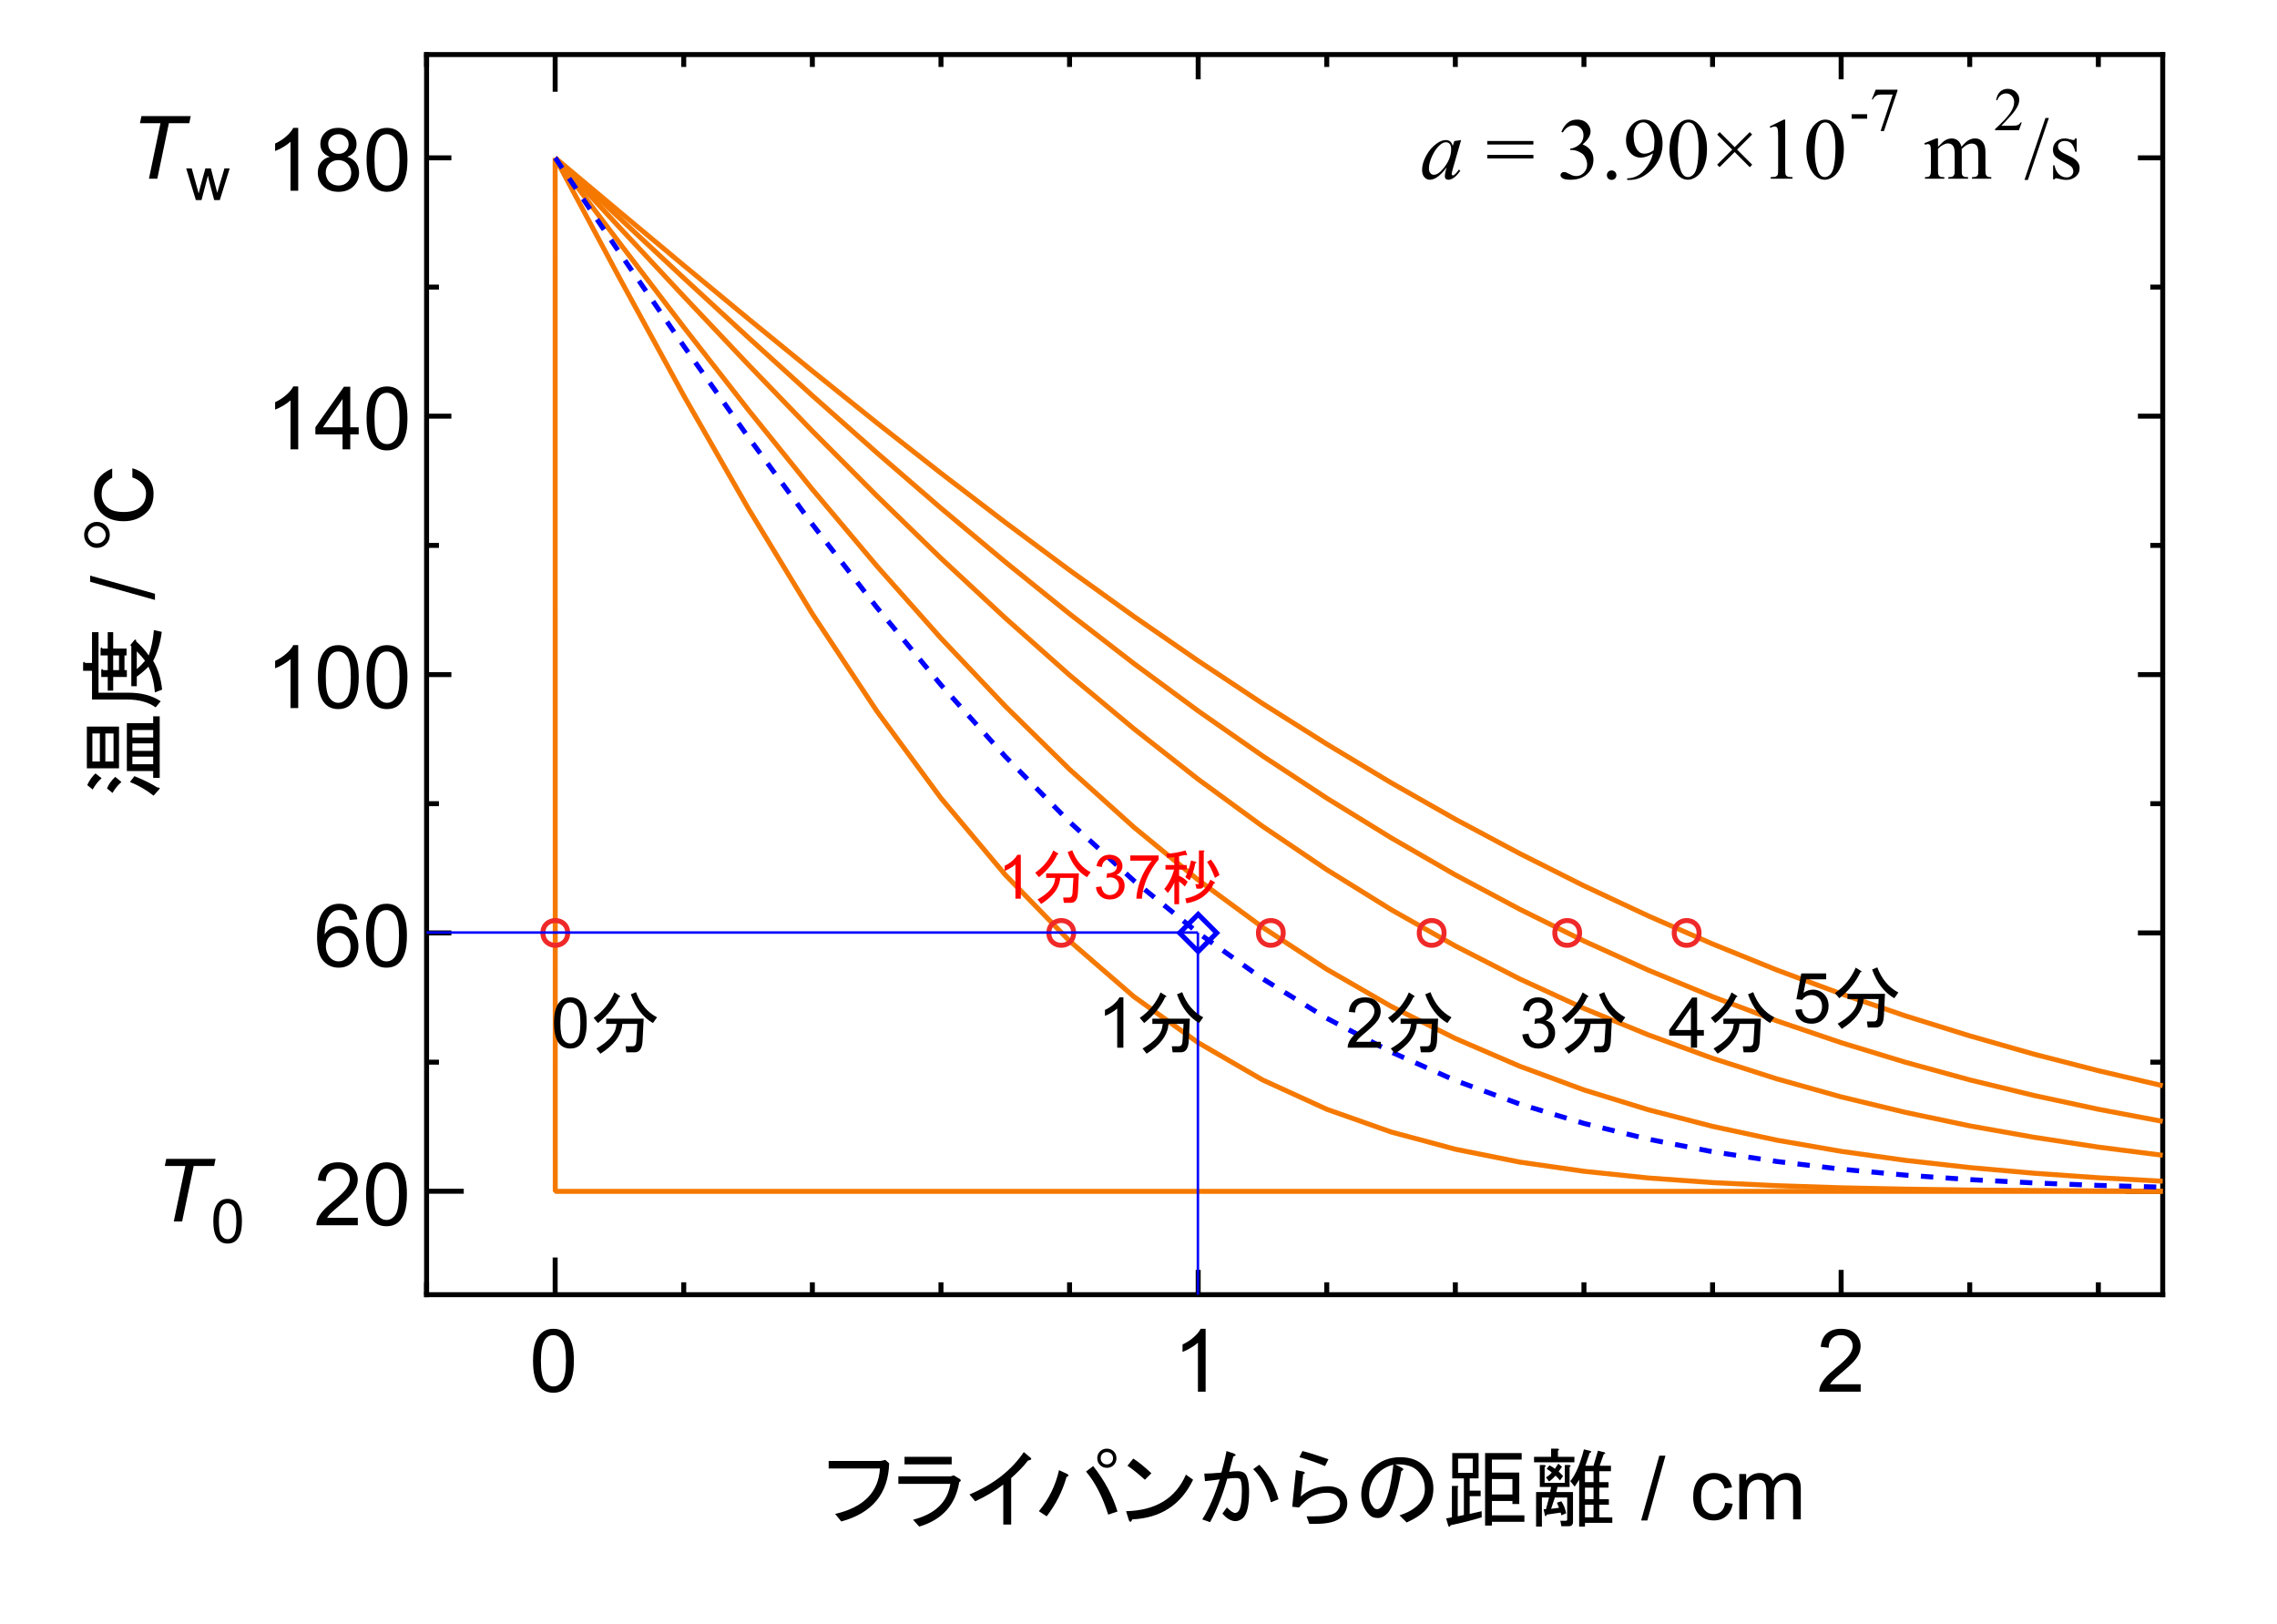<?xml version="1.0" encoding="UTF-8"?>
<svg xmlns="http://www.w3.org/2000/svg" xmlns:xlink="http://www.w3.org/1999/xlink" width="231.093pt" height="164.779pt" viewBox="0 0 231.093 164.779" version="1.2">
<defs>
<clipPath id="clip1">
  <path d="M 0 0 L 228 0 L 228 164.777 L 0 164.777 Z M 0 0 "/>
</clipPath>
<clipPath id="clip2">
  <rect x="0" y="0" width="228" height="165"/>
</clipPath>
<g id="surface5" clip-path="url(#clip2)">
<path style="fill:none;stroke-width:1.134;stroke-linecap:square;stroke-linejoin:miter;stroke:rgb(0%,0%,0%);stroke-opacity:1;stroke-miterlimit:10;" d="M 96.382 294.803 L 493.23 294.803 " transform="matrix(0.444,0,0,0.444,0.5,0.501)"/>
<path style="fill:none;stroke-width:1.134;stroke-linecap:butt;stroke-linejoin:miter;stroke:rgb(0%,0%,0%);stroke-opacity:1;stroke-miterlimit:10;" d="M 96.382 294.803 L 96.382 291.973 " transform="matrix(0.444,0,0,0.444,0.5,0.501)"/>
<path style="fill:none;stroke-width:1.134;stroke-linecap:butt;stroke-linejoin:miter;stroke:rgb(0%,0%,0%);stroke-opacity:1;stroke-miterlimit:10;" d="M 125.773 294.803 L 125.773 286.304 " transform="matrix(0.444,0,0,0.444,0.5,0.501)"/>
<path style="fill:none;stroke-width:1.134;stroke-linecap:butt;stroke-linejoin:miter;stroke:rgb(0%,0%,0%);stroke-opacity:1;stroke-miterlimit:10;" d="M 155.164 294.803 L 155.164 291.973 " transform="matrix(0.444,0,0,0.444,0.5,0.501)"/>
<path style="fill:none;stroke-width:1.134;stroke-linecap:butt;stroke-linejoin:miter;stroke:rgb(0%,0%,0%);stroke-opacity:1;stroke-miterlimit:10;" d="M 184.563 294.803 L 184.563 291.973 " transform="matrix(0.444,0,0,0.444,0.5,0.501)"/>
<path style="fill:none;stroke-width:1.134;stroke-linecap:butt;stroke-linejoin:miter;stroke:rgb(0%,0%,0%);stroke-opacity:1;stroke-miterlimit:10;" d="M 213.963 294.803 L 213.963 291.973 " transform="matrix(0.444,0,0,0.444,0.5,0.501)"/>
<path style="fill:none;stroke-width:1.134;stroke-linecap:butt;stroke-linejoin:miter;stroke:rgb(0%,0%,0%);stroke-opacity:1;stroke-miterlimit:10;" d="M 243.354 294.803 L 243.354 291.973 " transform="matrix(0.444,0,0,0.444,0.5,0.501)"/>
<path style="fill:none;stroke-width:1.134;stroke-linecap:butt;stroke-linejoin:miter;stroke:rgb(0%,0%,0%);stroke-opacity:1;stroke-miterlimit:10;" d="M 272.754 294.803 L 272.754 289.134 " transform="matrix(0.444,0,0,0.444,0.5,0.501)"/>
<path style="fill:none;stroke-width:1.134;stroke-linecap:butt;stroke-linejoin:miter;stroke:rgb(0%,0%,0%);stroke-opacity:1;stroke-miterlimit:10;" d="M 302.145 294.803 L 302.145 291.973 " transform="matrix(0.444,0,0,0.444,0.5,0.501)"/>
<path style="fill:none;stroke-width:1.134;stroke-linecap:butt;stroke-linejoin:miter;stroke:rgb(0%,0%,0%);stroke-opacity:1;stroke-miterlimit:10;" d="M 331.536 294.803 L 331.536 291.973 " transform="matrix(0.444,0,0,0.444,0.5,0.501)"/>
<path style="fill:none;stroke-width:1.134;stroke-linecap:butt;stroke-linejoin:miter;stroke:rgb(0%,0%,0%);stroke-opacity:1;stroke-miterlimit:10;" d="M 360.935 294.803 L 360.935 291.973 " transform="matrix(0.444,0,0,0.444,0.5,0.501)"/>
<path style="fill:none;stroke-width:1.134;stroke-linecap:butt;stroke-linejoin:miter;stroke:rgb(0%,0%,0%);stroke-opacity:1;stroke-miterlimit:10;" d="M 390.335 294.803 L 390.335 291.973 " transform="matrix(0.444,0,0,0.444,0.5,0.501)"/>
<path style="fill:none;stroke-width:1.134;stroke-linecap:butt;stroke-linejoin:miter;stroke:rgb(0%,0%,0%);stroke-opacity:1;stroke-miterlimit:10;" d="M 419.726 294.803 L 419.726 289.134 " transform="matrix(0.444,0,0,0.444,0.5,0.501)"/>
<path style="fill:none;stroke-width:1.134;stroke-linecap:butt;stroke-linejoin:miter;stroke:rgb(0%,0%,0%);stroke-opacity:1;stroke-miterlimit:10;" d="M 449.117 294.803 L 449.117 291.973 " transform="matrix(0.444,0,0,0.444,0.5,0.501)"/>
<path style="fill:none;stroke-width:1.134;stroke-linecap:butt;stroke-linejoin:miter;stroke:rgb(0%,0%,0%);stroke-opacity:1;stroke-miterlimit:10;" d="M 478.517 294.803 L 478.517 291.973 " transform="matrix(0.444,0,0,0.444,0.5,0.501)"/>
<path style=" stroke:none;fill-rule:nonzero;fill:rgb(0%,0%,0%);fill-opacity:1;" d="M 54.098 138.102 C 54.094 137.352 54.172 136.75 54.328 136.289 C 54.484 135.832 54.711 135.477 55.02 135.227 C 55.324 134.98 55.707 134.855 56.168 134.855 C 56.508 134.855 56.809 134.922 57.066 135.062 C 57.324 135.199 57.535 135.395 57.703 135.656 C 57.871 135.914 58.004 136.23 58.098 136.598 C 58.195 136.973 58.242 137.473 58.242 138.102 C 58.242 138.848 58.164 139.453 58.012 139.906 C 57.859 140.367 57.629 140.723 57.324 140.969 C 57.02 141.219 56.633 141.344 56.168 141.344 C 55.555 141.344 55.074 141.125 54.727 140.688 C 54.305 140.16 54.094 139.297 54.098 138.102 Z M 54.898 138.102 C 54.898 139.148 55.02 139.844 55.266 140.188 C 55.508 140.535 55.809 140.707 56.168 140.703 C 56.527 140.707 56.828 140.531 57.074 140.184 C 57.316 139.84 57.438 139.145 57.441 138.102 C 57.438 137.059 57.316 136.363 57.074 136.016 C 56.828 135.672 56.527 135.5 56.16 135.5 C 55.805 135.5 55.516 135.652 55.305 135.957 C 55.031 136.344 54.898 137.059 54.898 138.102 Z M 54.898 138.102 "/>
<path style=" stroke:none;fill-rule:nonzero;fill:rgb(0%,0%,0%);fill-opacity:1;" d="M 122.359 141.238 L 121.578 141.238 L 121.578 136.266 C 121.387 136.445 121.141 136.625 120.836 136.801 C 120.531 136.98 120.258 137.117 120.016 137.203 L 120.016 136.449 C 120.449 136.246 120.832 135.996 121.16 135.703 C 121.488 135.414 121.719 135.129 121.855 134.855 L 122.359 134.855 Z M 122.359 141.238 "/>
<path style=" stroke:none;fill-rule:nonzero;fill:rgb(0%,0%,0%);fill-opacity:1;" d="M 188.84 140.488 L 188.84 141.238 L 184.641 141.238 C 184.633 141.051 184.664 140.871 184.73 140.695 C 184.84 140.41 185.008 140.129 185.246 139.852 C 185.48 139.574 185.82 139.254 186.266 138.887 C 186.957 138.324 187.422 137.875 187.668 137.543 C 187.906 137.211 188.027 136.898 188.031 136.602 C 188.027 136.293 187.918 136.031 187.699 135.82 C 187.477 135.605 187.188 135.5 186.836 135.5 C 186.457 135.5 186.156 135.613 185.934 135.84 C 185.703 136.066 185.594 136.379 185.59 136.777 L 184.789 136.691 C 184.84 136.094 185.047 135.641 185.406 135.324 C 185.766 135.012 186.246 134.855 186.852 134.855 C 187.461 134.855 187.945 135.023 188.301 135.363 C 188.656 135.699 188.832 136.121 188.832 136.621 C 188.832 136.875 188.781 137.125 188.676 137.371 C 188.574 137.617 188.402 137.875 188.16 138.145 C 187.918 138.418 187.516 138.793 186.957 139.266 C 186.484 139.656 186.188 139.926 186.055 140.062 C 185.922 140.203 185.809 140.344 185.723 140.488 Z M 188.84 140.488 "/>
<path style="fill:none;stroke-width:1.134;stroke-linecap:square;stroke-linejoin:miter;stroke:rgb(0%,0%,0%);stroke-opacity:1;stroke-miterlimit:10;" d="M 96.382 294.803 L 96.382 11.344 " transform="matrix(0.444,0,0,0.444,0.5,0.501)"/>
<path style="fill:none;stroke-width:1.134;stroke-linecap:butt;stroke-linejoin:miter;stroke:rgb(0%,0%,0%);stroke-opacity:1;stroke-miterlimit:10;" d="M 96.382 271.16 L 104.881 271.16 " transform="matrix(0.444,0,0,0.444,0.5,0.501)"/>
<path style="fill:none;stroke-width:1.134;stroke-linecap:butt;stroke-linejoin:miter;stroke:rgb(0%,0%,0%);stroke-opacity:1;stroke-miterlimit:10;" d="M 96.382 241.655 L 99.212 241.655 " transform="matrix(0.444,0,0,0.444,0.5,0.501)"/>
<path style="fill:none;stroke-width:1.134;stroke-linecap:butt;stroke-linejoin:miter;stroke:rgb(0%,0%,0%);stroke-opacity:1;stroke-miterlimit:10;" d="M 96.382 212.115 L 102.051 212.115 " transform="matrix(0.444,0,0,0.444,0.5,0.501)"/>
<path style="fill:none;stroke-width:1.134;stroke-linecap:butt;stroke-linejoin:miter;stroke:rgb(0%,0%,0%);stroke-opacity:1;stroke-miterlimit:10;" d="M 96.382 182.575 L 99.212 182.575 " transform="matrix(0.444,0,0,0.444,0.5,0.501)"/>
<path style="fill:none;stroke-width:1.134;stroke-linecap:butt;stroke-linejoin:miter;stroke:rgb(0%,0%,0%);stroke-opacity:1;stroke-miterlimit:10;" d="M 96.382 153.069 L 102.051 153.069 " transform="matrix(0.444,0,0,0.444,0.5,0.501)"/>
<path style="fill:none;stroke-width:1.134;stroke-linecap:butt;stroke-linejoin:miter;stroke:rgb(0%,0%,0%);stroke-opacity:1;stroke-miterlimit:10;" d="M 96.382 123.538 L 99.212 123.538 " transform="matrix(0.444,0,0,0.444,0.5,0.501)"/>
<path style="fill:none;stroke-width:1.134;stroke-linecap:butt;stroke-linejoin:miter;stroke:rgb(0%,0%,0%);stroke-opacity:1;stroke-miterlimit:10;" d="M 96.382 93.997 L 102.051 93.997 " transform="matrix(0.444,0,0,0.444,0.5,0.501)"/>
<path style="fill:none;stroke-width:1.134;stroke-linecap:butt;stroke-linejoin:miter;stroke:rgb(0%,0%,0%);stroke-opacity:1;stroke-miterlimit:10;" d="M 96.382 64.492 L 99.212 64.492 " transform="matrix(0.444,0,0,0.444,0.5,0.501)"/>
<path style="fill:none;stroke-width:1.134;stroke-linecap:butt;stroke-linejoin:miter;stroke:rgb(0%,0%,0%);stroke-opacity:1;stroke-miterlimit:10;" d="M 96.382 34.952 L 102.051 34.952 " transform="matrix(0.444,0,0,0.444,0.5,0.501)"/>
<path style=" stroke:none;fill-rule:nonzero;fill:rgb(0%,0%,0%);fill-opacity:1;" d="M 36.316 123.594 L 36.316 124.344 L 32.113 124.344 C 32.105 124.156 32.141 123.973 32.203 123.801 C 32.312 123.512 32.48 123.23 32.719 122.953 C 32.953 122.68 33.293 122.359 33.742 121.992 C 34.434 121.426 34.898 120.98 35.141 120.645 C 35.383 120.316 35.504 120 35.504 119.707 C 35.504 119.398 35.395 119.137 35.172 118.922 C 34.953 118.711 34.664 118.605 34.309 118.605 C 33.934 118.605 33.629 118.719 33.406 118.941 C 33.18 119.172 33.066 119.484 33.062 119.879 L 32.262 119.797 C 32.316 119.199 32.523 118.742 32.883 118.43 C 33.238 118.117 33.719 117.961 34.324 117.957 C 34.934 117.961 35.418 118.129 35.773 118.469 C 36.129 118.805 36.305 119.227 36.309 119.723 C 36.305 119.98 36.254 120.23 36.152 120.473 C 36.047 120.719 35.875 120.98 35.633 121.25 C 35.391 121.523 34.988 121.895 34.43 122.367 C 33.961 122.762 33.66 123.027 33.527 123.168 C 33.395 123.309 33.281 123.449 33.199 123.594 Z M 37.152 121.207 C 37.152 120.457 37.23 119.852 37.387 119.391 C 37.539 118.934 37.77 118.582 38.074 118.332 C 38.379 118.082 38.762 117.961 39.227 117.957 C 39.566 117.961 39.867 118.027 40.121 118.164 C 40.379 118.301 40.59 118.5 40.762 118.758 C 40.926 119.016 41.059 119.332 41.152 119.703 C 41.25 120.078 41.297 120.578 41.297 121.207 C 41.297 121.953 41.219 122.555 41.07 123.012 C 40.914 123.473 40.684 123.824 40.383 124.074 C 40.074 124.324 39.688 124.449 39.227 124.449 C 38.609 124.449 38.129 124.23 37.781 123.793 C 37.359 123.266 37.152 122.402 37.152 121.207 Z M 37.953 121.207 C 37.953 122.25 38.074 122.949 38.32 123.293 C 38.566 123.641 38.867 123.809 39.227 123.809 C 39.582 123.809 39.887 123.637 40.129 123.289 C 40.371 122.941 40.496 122.25 40.496 121.207 C 40.496 120.16 40.371 119.469 40.129 119.121 C 39.887 118.777 39.582 118.605 39.215 118.605 C 38.859 118.605 38.574 118.758 38.359 119.062 C 38.09 119.449 37.953 120.164 37.953 121.207 Z M 37.953 121.207 "/>
<path style=" stroke:none;fill-rule:nonzero;fill:rgb(0%,0%,0%);fill-opacity:1;" d="M 36.262 93.301 L 35.488 93.363 C 35.418 93.055 35.316 92.832 35.191 92.691 C 34.98 92.473 34.723 92.363 34.414 92.359 C 34.164 92.363 33.945 92.43 33.758 92.566 C 33.512 92.75 33.316 93.012 33.176 93.352 C 33.031 93.699 32.961 94.188 32.953 94.824 C 33.141 94.535 33.371 94.324 33.645 94.184 C 33.914 94.047 34.199 93.977 34.5 93.977 C 35.016 93.977 35.461 94.168 35.828 94.551 C 36.191 94.938 36.375 95.43 36.375 96.035 C 36.375 96.438 36.289 96.809 36.117 97.148 C 35.945 97.492 35.711 97.754 35.41 97.938 C 35.109 98.117 34.77 98.207 34.387 98.207 C 33.734 98.207 33.203 97.969 32.793 97.492 C 32.383 97.016 32.18 96.227 32.18 95.125 C 32.18 93.898 32.406 93.004 32.859 92.445 C 33.258 91.961 33.789 91.719 34.461 91.719 C 34.961 91.719 35.371 91.859 35.688 92.141 C 36.008 92.422 36.199 92.809 36.262 93.301 Z M 33.074 96.039 C 33.074 96.312 33.133 96.566 33.25 96.812 C 33.359 97.059 33.52 97.246 33.727 97.375 C 33.93 97.504 34.145 97.57 34.371 97.566 C 34.699 97.57 34.984 97.438 35.223 97.168 C 35.461 96.902 35.578 96.543 35.578 96.082 C 35.578 95.645 35.461 95.301 35.227 95.047 C 34.992 94.797 34.699 94.668 34.344 94.668 C 33.988 94.668 33.691 94.797 33.445 95.047 C 33.199 95.301 33.074 95.633 33.074 96.039 Z M 37.152 94.965 C 37.152 94.215 37.23 93.609 37.387 93.152 C 37.539 92.695 37.77 92.34 38.074 92.09 C 38.379 91.844 38.762 91.719 39.227 91.719 C 39.566 91.719 39.867 91.785 40.121 91.922 C 40.379 92.062 40.59 92.258 40.762 92.516 C 40.926 92.777 41.059 93.094 41.152 93.461 C 41.25 93.836 41.297 94.336 41.297 94.965 C 41.297 95.711 41.219 96.312 41.07 96.77 C 40.914 97.23 40.684 97.586 40.383 97.832 C 40.074 98.082 39.688 98.207 39.227 98.207 C 38.609 98.207 38.129 97.988 37.781 97.551 C 37.359 97.023 37.152 96.16 37.152 94.965 Z M 37.953 94.965 C 37.953 96.012 38.074 96.707 38.32 97.051 C 38.566 97.398 38.867 97.57 39.227 97.566 C 39.582 97.57 39.887 97.395 40.129 97.047 C 40.371 96.703 40.496 96.008 40.496 94.965 C 40.496 93.922 40.371 93.227 40.129 92.879 C 39.887 92.535 39.582 92.363 39.215 92.363 C 38.859 92.363 38.574 92.516 38.359 92.82 C 38.09 93.207 37.953 93.922 37.953 94.965 Z M 37.953 94.965 "/>
<path style=" stroke:none;fill-rule:nonzero;fill:rgb(0%,0%,0%);fill-opacity:1;" d="M 30.266 71.859 L 29.484 71.859 L 29.484 66.883 C 29.293 67.066 29.047 67.246 28.746 67.422 C 28.438 67.602 28.164 67.738 27.922 67.824 L 27.922 67.07 C 28.359 66.867 28.738 66.617 29.066 66.324 C 29.395 66.035 29.625 65.75 29.762 65.473 L 30.266 65.473 Z M 32.266 68.723 C 32.262 67.973 32.34 67.367 32.496 66.91 C 32.652 66.453 32.879 66.098 33.184 65.848 C 33.488 65.598 33.871 65.477 34.336 65.473 C 34.676 65.477 34.977 65.543 35.234 65.68 C 35.492 65.816 35.703 66.016 35.871 66.273 C 36.039 66.535 36.168 66.848 36.266 67.219 C 36.359 67.594 36.406 68.094 36.41 68.723 C 36.406 69.469 36.332 70.07 36.18 70.527 C 36.027 70.988 35.797 71.344 35.492 71.59 C 35.184 71.84 34.801 71.965 34.336 71.965 C 33.723 71.965 33.242 71.746 32.895 71.309 C 32.473 70.781 32.262 69.918 32.266 68.723 Z M 33.066 68.723 C 33.062 69.77 33.188 70.465 33.434 70.809 C 33.676 71.156 33.977 71.328 34.336 71.324 C 34.695 71.328 34.996 71.152 35.242 70.805 C 35.484 70.457 35.605 69.766 35.605 68.723 C 35.605 67.676 35.484 66.984 35.242 66.637 C 34.996 66.293 34.691 66.121 34.328 66.121 C 33.969 66.121 33.684 66.273 33.469 66.578 C 33.199 66.965 33.062 67.68 33.066 68.723 Z M 37.203 68.723 C 37.203 67.973 37.281 67.367 37.438 66.91 C 37.59 66.453 37.82 66.098 38.125 65.848 C 38.43 65.598 38.812 65.477 39.277 65.473 C 39.617 65.477 39.918 65.543 40.176 65.68 C 40.434 65.816 40.645 66.016 40.812 66.273 C 40.98 66.535 41.109 66.848 41.207 67.219 C 41.301 67.594 41.348 68.094 41.352 68.723 C 41.348 69.469 41.273 70.07 41.121 70.527 C 40.965 70.988 40.738 71.344 40.434 71.59 C 40.125 71.84 39.742 71.965 39.277 71.965 C 38.664 71.965 38.184 71.746 37.836 71.309 C 37.414 70.781 37.203 69.918 37.203 68.723 Z M 38.008 68.723 C 38.004 69.77 38.129 70.465 38.371 70.809 C 38.617 71.156 38.918 71.328 39.277 71.324 C 39.637 71.328 39.938 71.152 40.184 70.805 C 40.426 70.457 40.547 69.766 40.547 68.723 C 40.547 67.676 40.426 66.984 40.184 66.637 C 39.938 66.293 39.633 66.121 39.27 66.121 C 38.91 66.121 38.625 66.273 38.41 66.578 C 38.141 66.965 38.004 67.68 38.008 68.723 Z M 38.008 68.723 "/>
<path style=" stroke:none;fill-rule:nonzero;fill:rgb(0%,0%,0%);fill-opacity:1;" d="M 30.266 45.602 L 29.484 45.602 L 29.484 40.629 C 29.293 40.809 29.047 40.992 28.746 41.168 C 28.438 41.348 28.164 41.48 27.922 41.57 L 27.922 40.816 C 28.359 40.613 28.738 40.363 29.066 40.07 C 29.395 39.777 29.625 39.496 29.762 39.219 L 30.266 39.219 Z M 34.766 45.602 L 34.766 44.082 L 32.008 44.082 L 32.008 43.363 L 34.91 39.246 L 35.547 39.246 L 35.547 43.363 L 36.406 43.363 L 36.406 44.082 L 35.547 44.082 L 35.547 45.602 Z M 34.766 43.363 L 34.766 40.5 L 32.777 43.363 Z M 37.203 42.469 C 37.203 41.719 37.281 41.113 37.438 40.652 C 37.59 40.195 37.82 39.844 38.125 39.594 C 38.43 39.344 38.812 39.223 39.277 39.219 C 39.617 39.223 39.918 39.289 40.176 39.426 C 40.434 39.562 40.645 39.762 40.812 40.02 C 40.98 40.277 41.109 40.594 41.207 40.965 C 41.301 41.336 41.348 41.836 41.352 42.469 C 41.348 43.215 41.273 43.816 41.121 44.273 C 40.965 44.734 40.738 45.086 40.434 45.336 C 40.125 45.586 39.742 45.711 39.277 45.711 C 38.664 45.711 38.184 45.492 37.836 45.051 C 37.414 44.523 37.203 43.66 37.203 42.469 Z M 38.008 42.469 C 38.004 43.512 38.129 44.211 38.371 44.551 C 38.617 44.898 38.918 45.07 39.277 45.07 C 39.637 45.07 39.938 44.898 40.184 44.551 C 40.426 44.203 40.547 43.508 40.547 42.469 C 40.547 41.422 40.426 40.727 40.184 40.383 C 39.938 40.039 39.633 39.867 39.27 39.863 C 38.91 39.867 38.625 40.02 38.41 40.32 C 38.141 40.711 38.004 41.426 38.008 42.469 Z M 38.008 42.469 "/>
<path style=" stroke:none;fill-rule:nonzero;fill:rgb(0%,0%,0%);fill-opacity:1;" d="M 30.266 19.359 L 29.484 19.359 L 29.484 14.387 C 29.293 14.566 29.047 14.746 28.746 14.926 C 28.438 15.105 28.164 15.238 27.922 15.328 L 27.922 14.57 C 28.359 14.367 28.738 14.121 29.066 13.828 C 29.395 13.535 29.625 13.254 29.762 12.977 L 30.266 12.977 Z M 33.465 15.914 C 33.141 15.793 32.902 15.625 32.746 15.406 C 32.59 15.188 32.512 14.922 32.512 14.617 C 32.512 14.152 32.676 13.766 33.012 13.449 C 33.344 13.137 33.781 12.977 34.336 12.977 C 34.891 12.977 35.34 13.141 35.676 13.461 C 36.012 13.785 36.184 14.176 36.184 14.637 C 36.184 14.934 36.105 15.191 35.953 15.41 C 35.793 15.629 35.559 15.793 35.25 15.914 C 35.637 16.039 35.934 16.246 36.141 16.527 C 36.34 16.812 36.441 17.148 36.445 17.543 C 36.441 18.086 36.25 18.547 35.867 18.914 C 35.48 19.285 34.977 19.465 34.352 19.469 C 33.723 19.465 33.215 19.281 32.832 18.91 C 32.445 18.539 32.254 18.078 32.254 17.523 C 32.254 17.109 32.359 16.762 32.57 16.484 C 32.777 16.207 33.078 16.016 33.465 15.914 Z M 33.309 14.59 C 33.309 14.891 33.402 15.137 33.598 15.328 C 33.793 15.52 34.047 15.617 34.355 15.613 C 34.656 15.617 34.902 15.523 35.094 15.332 C 35.285 15.145 35.379 14.91 35.383 14.633 C 35.379 14.348 35.281 14.105 35.086 13.914 C 34.887 13.719 34.641 13.621 34.344 13.621 C 34.047 13.621 33.801 13.715 33.605 13.906 C 33.406 14.098 33.309 14.324 33.309 14.59 Z M 33.059 17.523 C 33.059 17.75 33.109 17.965 33.215 18.172 C 33.32 18.383 33.477 18.543 33.684 18.656 C 33.891 18.773 34.117 18.828 34.359 18.828 C 34.73 18.828 35.039 18.711 35.281 18.469 C 35.523 18.227 35.645 17.922 35.648 17.551 C 35.645 17.18 35.52 16.867 35.273 16.621 C 35.02 16.375 34.707 16.25 34.332 16.25 C 33.965 16.25 33.66 16.371 33.418 16.617 C 33.176 16.859 33.059 17.164 33.059 17.523 Z M 37.203 16.227 C 37.203 15.477 37.281 14.871 37.438 14.41 C 37.59 13.953 37.82 13.602 38.125 13.352 C 38.43 13.102 38.812 12.977 39.277 12.977 C 39.617 12.977 39.918 13.047 40.176 13.184 C 40.434 13.32 40.645 13.52 40.812 13.777 C 40.98 14.035 41.109 14.352 41.207 14.723 C 41.301 15.094 41.348 15.594 41.352 16.227 C 41.348 16.973 41.273 17.574 41.121 18.031 C 40.965 18.492 40.738 18.844 40.434 19.094 C 40.125 19.344 39.742 19.465 39.277 19.469 C 38.664 19.465 38.184 19.25 37.836 18.809 C 37.414 18.281 37.203 17.418 37.203 16.227 Z M 38.008 16.227 C 38.004 17.27 38.129 17.965 38.371 18.309 C 38.617 18.656 38.918 18.828 39.277 18.828 C 39.637 18.828 39.938 18.656 40.184 18.309 C 40.426 17.961 40.547 17.266 40.547 16.227 C 40.547 15.18 40.426 14.484 40.184 14.141 C 39.938 13.797 39.633 13.625 39.27 13.621 C 38.91 13.625 38.625 13.773 38.41 14.078 C 38.141 14.465 38.004 15.18 38.008 16.227 Z M 38.008 16.227 "/>
<path style="fill:none;stroke-width:1.134;stroke-linecap:square;stroke-linejoin:miter;stroke:rgb(0%,0%,0%);stroke-opacity:1;stroke-miterlimit:10;" d="M 96.382 11.344 L 493.23 11.344 " transform="matrix(0.444,0,0,0.444,0.5,0.501)"/>
<path style="fill:none;stroke-width:1.134;stroke-linecap:butt;stroke-linejoin:miter;stroke:rgb(0%,0%,0%);stroke-opacity:1;stroke-miterlimit:10;" d="M 96.382 11.344 L 96.382 14.174 " transform="matrix(0.444,0,0,0.444,0.5,0.501)"/>
<path style="fill:none;stroke-width:1.134;stroke-linecap:butt;stroke-linejoin:miter;stroke:rgb(0%,0%,0%);stroke-opacity:1;stroke-miterlimit:10;" d="M 125.773 11.344 L 125.773 19.843 " transform="matrix(0.444,0,0,0.444,0.5,0.501)"/>
<path style="fill:none;stroke-width:1.134;stroke-linecap:butt;stroke-linejoin:miter;stroke:rgb(0%,0%,0%);stroke-opacity:1;stroke-miterlimit:10;" d="M 155.164 11.344 L 155.164 14.174 " transform="matrix(0.444,0,0,0.444,0.5,0.501)"/>
<path style="fill:none;stroke-width:1.134;stroke-linecap:butt;stroke-linejoin:miter;stroke:rgb(0%,0%,0%);stroke-opacity:1;stroke-miterlimit:10;" d="M 184.563 11.344 L 184.563 14.174 " transform="matrix(0.444,0,0,0.444,0.5,0.501)"/>
<path style="fill:none;stroke-width:1.134;stroke-linecap:butt;stroke-linejoin:miter;stroke:rgb(0%,0%,0%);stroke-opacity:1;stroke-miterlimit:10;" d="M 213.963 11.344 L 213.963 14.174 " transform="matrix(0.444,0,0,0.444,0.5,0.501)"/>
<path style="fill:none;stroke-width:1.134;stroke-linecap:butt;stroke-linejoin:miter;stroke:rgb(0%,0%,0%);stroke-opacity:1;stroke-miterlimit:10;" d="M 243.354 11.344 L 243.354 14.174 " transform="matrix(0.444,0,0,0.444,0.5,0.501)"/>
<path style="fill:none;stroke-width:1.134;stroke-linecap:butt;stroke-linejoin:miter;stroke:rgb(0%,0%,0%);stroke-opacity:1;stroke-miterlimit:10;" d="M 272.754 11.344 L 272.754 17.005 " transform="matrix(0.444,0,0,0.444,0.5,0.501)"/>
<path style="fill:none;stroke-width:1.134;stroke-linecap:butt;stroke-linejoin:miter;stroke:rgb(0%,0%,0%);stroke-opacity:1;stroke-miterlimit:10;" d="M 302.145 11.344 L 302.145 14.174 " transform="matrix(0.444,0,0,0.444,0.5,0.501)"/>
<path style="fill:none;stroke-width:1.134;stroke-linecap:butt;stroke-linejoin:miter;stroke:rgb(0%,0%,0%);stroke-opacity:1;stroke-miterlimit:10;" d="M 331.536 11.344 L 331.536 14.174 " transform="matrix(0.444,0,0,0.444,0.5,0.501)"/>
<path style="fill:none;stroke-width:1.134;stroke-linecap:butt;stroke-linejoin:miter;stroke:rgb(0%,0%,0%);stroke-opacity:1;stroke-miterlimit:10;" d="M 360.935 11.344 L 360.935 14.174 " transform="matrix(0.444,0,0,0.444,0.5,0.501)"/>
<path style="fill:none;stroke-width:1.134;stroke-linecap:butt;stroke-linejoin:miter;stroke:rgb(0%,0%,0%);stroke-opacity:1;stroke-miterlimit:10;" d="M 390.335 11.344 L 390.335 14.174 " transform="matrix(0.444,0,0,0.444,0.5,0.501)"/>
<path style="fill:none;stroke-width:1.134;stroke-linecap:butt;stroke-linejoin:miter;stroke:rgb(0%,0%,0%);stroke-opacity:1;stroke-miterlimit:10;" d="M 419.726 11.344 L 419.726 17.005 " transform="matrix(0.444,0,0,0.444,0.5,0.501)"/>
<path style="fill:none;stroke-width:1.134;stroke-linecap:butt;stroke-linejoin:miter;stroke:rgb(0%,0%,0%);stroke-opacity:1;stroke-miterlimit:10;" d="M 449.117 11.344 L 449.117 14.174 " transform="matrix(0.444,0,0,0.444,0.5,0.501)"/>
<path style="fill:none;stroke-width:1.134;stroke-linecap:butt;stroke-linejoin:miter;stroke:rgb(0%,0%,0%);stroke-opacity:1;stroke-miterlimit:10;" d="M 478.517 11.344 L 478.517 14.174 " transform="matrix(0.444,0,0,0.444,0.5,0.501)"/>
<path style="fill:none;stroke-width:1.134;stroke-linecap:square;stroke-linejoin:miter;stroke:rgb(0%,0%,0%);stroke-opacity:1;stroke-miterlimit:10;" d="M 493.23 294.803 L 493.23 11.344 " transform="matrix(0.444,0,0,0.444,0.5,0.501)"/>
<path style="fill:none;stroke-width:1.134;stroke-linecap:butt;stroke-linejoin:miter;stroke:rgb(0%,0%,0%);stroke-opacity:1;stroke-miterlimit:10;" d="M 493.23 271.16 L 484.722 271.16 " transform="matrix(0.444,0,0,0.444,0.5,0.501)"/>
<path style="fill:none;stroke-width:1.134;stroke-linecap:butt;stroke-linejoin:miter;stroke:rgb(0%,0%,0%);stroke-opacity:1;stroke-miterlimit:10;" d="M 493.23 241.655 L 490.391 241.655 " transform="matrix(0.444,0,0,0.444,0.5,0.501)"/>
<path style="fill:none;stroke-width:1.134;stroke-linecap:butt;stroke-linejoin:miter;stroke:rgb(0%,0%,0%);stroke-opacity:1;stroke-miterlimit:10;" d="M 493.23 212.115 L 487.561 212.115 " transform="matrix(0.444,0,0,0.444,0.5,0.501)"/>
<path style="fill:none;stroke-width:1.134;stroke-linecap:butt;stroke-linejoin:miter;stroke:rgb(0%,0%,0%);stroke-opacity:1;stroke-miterlimit:10;" d="M 493.23 182.575 L 490.391 182.575 " transform="matrix(0.444,0,0,0.444,0.5,0.501)"/>
<path style="fill:none;stroke-width:1.134;stroke-linecap:butt;stroke-linejoin:miter;stroke:rgb(0%,0%,0%);stroke-opacity:1;stroke-miterlimit:10;" d="M 493.23 153.069 L 487.561 153.069 " transform="matrix(0.444,0,0,0.444,0.5,0.501)"/>
<path style="fill:none;stroke-width:1.134;stroke-linecap:butt;stroke-linejoin:miter;stroke:rgb(0%,0%,0%);stroke-opacity:1;stroke-miterlimit:10;" d="M 493.23 123.538 L 490.391 123.538 " transform="matrix(0.444,0,0,0.444,0.5,0.501)"/>
<path style="fill:none;stroke-width:1.134;stroke-linecap:butt;stroke-linejoin:miter;stroke:rgb(0%,0%,0%);stroke-opacity:1;stroke-miterlimit:10;" d="M 493.23 93.997 L 487.561 93.997 " transform="matrix(0.444,0,0,0.444,0.5,0.501)"/>
<path style="fill:none;stroke-width:1.134;stroke-linecap:butt;stroke-linejoin:miter;stroke:rgb(0%,0%,0%);stroke-opacity:1;stroke-miterlimit:10;" d="M 493.23 64.492 L 490.391 64.492 " transform="matrix(0.444,0,0,0.444,0.5,0.501)"/>
<path style="fill:none;stroke-width:1.134;stroke-linecap:butt;stroke-linejoin:miter;stroke:rgb(0%,0%,0%);stroke-opacity:1;stroke-miterlimit:10;" d="M 493.23 34.952 L 487.561 34.952 " transform="matrix(0.444,0,0,0.444,0.5,0.501)"/>
<path style="fill:none;stroke-width:1.134;stroke-linecap:butt;stroke-linejoin:bevel;stroke:rgb(96.077%,47.45%,0%);stroke-opacity:1;stroke-miterlimit:10;" d="M 125.773 34.952 L 125.799 271.187 L 493.23 271.187 " transform="matrix(0.444,0,0,0.444,0.5,0.501)"/>
<path style="fill:none;stroke-width:1.134;stroke-linecap:butt;stroke-linejoin:bevel;stroke:rgb(96.077%,47.45%,0%);stroke-opacity:1;stroke-miterlimit:10;" d="M 125.773 34.952 L 125.799 34.978 L 140.486 62.418 L 155.164 89.295 L 169.877 115.03 L 184.563 139.182 L 199.276 161.375 L 213.963 181.309 L 228.676 198.852 L 243.354 213.961 L 258.067 226.687 L 272.754 237.199 L 287.458 245.707 L 302.145 252.422 L 316.858 257.616 L 331.536 261.554 L 346.257 264.498 L 360.935 266.599 L 375.648 268.128 L 390.335 269.183 L 405.039 269.886 L 419.726 270.369 L 434.439 270.677 L 449.117 270.879 L 463.83 270.993 L 478.517 271.081 L 493.23 271.134 " transform="matrix(0.444,0,0,0.444,0.5,0.501)"/>
<path style="fill:none;stroke-width:1.134;stroke-linecap:butt;stroke-linejoin:bevel;stroke:rgb(96.077%,47.45%,0%);stroke-opacity:1;stroke-miterlimit:10;" d="M 125.773 34.952 L 125.799 34.978 L 140.486 54.402 L 155.164 73.642 L 169.877 92.495 L 184.563 110.723 L 199.276 128.214 L 213.963 144.764 L 228.676 160.303 L 243.354 174.726 L 258.067 187.962 L 272.754 200.012 L 287.458 210.814 L 302.145 220.421 L 316.858 228.902 L 331.536 236.241 L 346.257 242.587 L 360.935 248.001 L 375.648 252.536 L 390.335 256.333 L 405.039 259.488 L 419.726 262.037 L 434.439 264.103 L 449.117 265.746 L 463.83 267.047 L 478.517 268.075 L 493.23 268.866 " transform="matrix(0.444,0,0,0.444,0.5,0.501)"/>
<path style="fill:none;stroke-width:1.134;stroke-linecap:butt;stroke-linejoin:bevel;stroke:rgb(96.077%,47.45%,0%);stroke-opacity:1;stroke-miterlimit:10;" d="M 125.773 34.952 L 125.799 34.978 L 140.486 50.852 L 155.164 66.61 L 169.877 82.176 L 184.563 97.399 L 199.276 112.191 L 213.963 126.482 L 228.676 140.149 L 243.354 153.184 L 258.067 165.453 L 272.754 176.993 L 287.458 187.734 L 302.145 197.657 L 316.858 206.789 L 331.536 215.094 L 346.257 222.635 L 360.935 229.377 L 375.648 235.415 L 390.335 240.776 L 405.039 245.478 L 419.726 249.592 L 434.439 253.134 L 449.117 256.219 L 463.83 258.829 L 478.517 261.07 L 493.23 262.943 " transform="matrix(0.444,0,0,0.444,0.5,0.501)"/>
<path style="fill:none;stroke-width:1.134;stroke-linecap:butt;stroke-linejoin:bevel;stroke:rgb(96.077%,47.45%,0%);stroke-opacity:1;stroke-miterlimit:10;" d="M 125.773 34.952 L 125.799 34.978 L 140.486 48.725 L 155.164 62.418 L 169.877 75.971 L 184.563 89.295 L 199.276 102.33 L 213.963 115.03 L 228.676 127.335 L 243.354 139.182 L 258.067 150.547 L 272.754 161.375 L 287.458 171.641 L 302.145 181.309 L 316.858 190.379 L 331.536 198.852 L 346.257 206.701 L 360.935 213.961 L 375.648 220.623 L 390.335 226.687 L 405.039 232.216 L 419.726 237.199 L 434.439 241.682 L 449.117 245.707 L 463.83 249.275 L 478.517 252.422 L 493.23 255.199 " transform="matrix(0.444,0,0,0.444,0.5,0.501)"/>
<path style="fill:none;stroke-width:1.134;stroke-linecap:butt;stroke-linejoin:bevel;stroke:rgb(96.077%,47.45%,0%);stroke-opacity:1;stroke-miterlimit:10;" d="M 125.773 34.952 L 125.799 34.978 L 140.486 47.283 L 155.164 59.526 L 169.877 71.691 L 184.563 83.679 L 199.276 95.5 L 213.963 107.032 L 228.676 118.291 L 243.354 129.207 L 258.067 139.78 L 272.754 149.923 L 287.458 159.679 L 302.145 168.943 L 316.858 177.793 L 331.536 186.125 L 346.257 193.974 L 360.935 201.348 L 375.648 208.23 L 390.335 214.637 L 405.039 220.596 L 419.726 226.037 L 434.439 231.082 L 449.117 235.643 L 463.83 239.836 L 478.517 243.606 L 493.23 247.043 " transform="matrix(0.444,0,0,0.444,0.5,0.501)"/>
<path style="fill:none;stroke-width:1.134;stroke-linecap:butt;stroke-linejoin:bevel;stroke:rgb(0%,0%,100%);stroke-opacity:1;stroke-dasharray:2.835,2.835;stroke-miterlimit:10;" d="M 125.773 34.952 L 125.799 34.978 L 140.486 56.608 L 155.164 77.957 L 169.877 98.726 L 184.563 118.713 L 199.276 137.68 L 213.963 155.425 L 228.676 171.808 L 243.354 186.749 L 258.067 200.188 L 272.754 212.115 L 287.458 222.574 L 302.145 231.618 L 316.858 239.326 L 331.536 245.848 L 346.257 251.235 L 360.935 255.656 L 375.648 259.26 L 390.335 262.125 L 405.039 264.358 L 419.726 266.115 L 434.439 267.478 L 449.117 268.497 L 463.83 269.262 L 478.517 269.824 L 493.23 270.229 " transform="matrix(0.444,0,0,0.444,0.5,0.501)"/>
<path style="fill:none;stroke-width:1.134;stroke-linecap:butt;stroke-linejoin:miter;stroke:rgb(93.724%,16.078%,16.078%);stroke-opacity:1;stroke-miterlimit:10;" d="M 128.638 212.115 C 128.638 208.336 122.969 208.336 122.969 212.115 C 122.969 215.894 128.638 215.894 128.638 212.115 " transform="matrix(0.444,0,0,0.444,0.5,0.501)"/>
<path style="fill:none;stroke-width:1.134;stroke-linecap:butt;stroke-linejoin:miter;stroke:rgb(93.724%,16.078%,16.078%);stroke-opacity:1;stroke-miterlimit:10;" d="M 244.286 212.115 C 244.286 208.336 238.617 208.336 238.617 212.115 C 238.617 215.894 244.286 215.894 244.286 212.115 " transform="matrix(0.444,0,0,0.444,0.5,0.501)"/>
<path style="fill:none;stroke-width:1.134;stroke-linecap:butt;stroke-linejoin:miter;stroke:rgb(93.724%,16.078%,16.078%);stroke-opacity:1;stroke-miterlimit:10;" d="M 292.195 212.115 C 292.195 208.336 286.526 208.336 286.526 212.115 C 286.526 215.894 292.195 215.894 292.195 212.115 " transform="matrix(0.444,0,0,0.444,0.5,0.501)"/>
<path style="fill:none;stroke-width:1.134;stroke-linecap:butt;stroke-linejoin:miter;stroke:rgb(93.724%,16.078%,16.078%);stroke-opacity:1;stroke-miterlimit:10;" d="M 328.96 212.115 C 328.96 208.336 323.291 208.336 323.291 212.115 C 323.291 215.894 328.96 215.894 328.96 212.115 " transform="matrix(0.444,0,0,0.444,0.5,0.501)"/>
<path style="fill:none;stroke-width:1.134;stroke-linecap:butt;stroke-linejoin:miter;stroke:rgb(93.724%,16.078%,16.078%);stroke-opacity:1;stroke-miterlimit:10;" d="M 359.942 212.115 C 359.942 208.336 354.273 208.336 354.273 212.115 C 354.273 215.894 359.942 215.894 359.942 212.115 " transform="matrix(0.444,0,0,0.444,0.5,0.501)"/>
<path style="fill:none;stroke-width:1.134;stroke-linecap:butt;stroke-linejoin:miter;stroke:rgb(93.724%,16.078%,16.078%);stroke-opacity:1;stroke-miterlimit:10;" d="M 387.241 212.115 C 387.241 208.336 381.572 208.336 381.572 212.115 C 381.572 215.894 387.241 215.894 387.241 212.115 " transform="matrix(0.444,0,0,0.444,0.5,0.501)"/>
<path style="fill:none;stroke-width:1.134;stroke-linecap:butt;stroke-linejoin:miter;stroke:rgb(0%,0%,100%);stroke-opacity:1;stroke-miterlimit:10;" d="M 272.754 207.861 L 276.999 212.115 L 272.754 216.369 L 268.5 212.115 Z M 272.754 207.861 " transform="matrix(0.444,0,0,0.444,0.5,0.501)"/>
<path style="fill:none;stroke-width:0.567;stroke-linecap:butt;stroke-linejoin:bevel;stroke:rgb(0%,0%,100%);stroke-opacity:1;stroke-miterlimit:10;" d="M 96.382 212.027 L 272.692 212.027 " transform="matrix(0.444,0,0,0.444,0.5,0.501)"/>
<path style="fill:none;stroke-width:0.567;stroke-linecap:butt;stroke-linejoin:bevel;stroke:rgb(0%,0%,100%);stroke-opacity:1;stroke-miterlimit:10;" d="M 272.692 294.803 L 272.692 212.027 " transform="matrix(0.444,0,0,0.444,0.5,0.501)"/>
<path style=" stroke:none;fill-rule:nonzero;fill:rgb(0%,0%,0%);fill-opacity:1;" d="M 15.117 18.137 L 16.289 12.504 L 14.203 12.504 L 14.355 11.781 L 19.359 11.781 L 19.211 12.504 L 17.141 12.504 L 15.965 18.137 Z M 15.117 18.137 "/>
<path style=" stroke:none;fill-rule:nonzero;fill:rgb(0%,0%,0%);fill-opacity:1;" d="M 19.879 20.305 L 18.895 17.086 L 19.457 17.086 L 19.973 18.945 L 20.164 19.633 C 20.172 19.602 20.227 19.379 20.328 18.969 L 20.844 17.086 L 21.402 17.086 L 21.887 18.953 L 22.047 19.57 L 22.23 18.945 L 22.781 17.086 L 23.312 17.086 L 22.309 20.305 L 21.738 20.305 L 21.227 18.375 L 21.102 17.828 L 20.453 20.305 Z M 19.879 20.305 "/>
<path style=" stroke:none;fill-rule:nonzero;fill:rgb(0%,0%,0%);fill-opacity:1;" d="M 17.637 123.965 L 18.809 118.332 L 16.723 118.332 L 16.875 117.609 L 21.879 117.609 L 21.73 118.332 L 19.66 118.332 L 18.484 123.965 Z M 17.637 123.965 "/>
<path style=" stroke:none;fill-rule:nonzero;fill:rgb(0%,0%,0%);fill-opacity:1;" d="M 21.652 123.938 C 21.652 123.414 21.703 122.992 21.812 122.672 C 21.922 122.352 22.082 122.102 22.297 121.93 C 22.512 121.754 22.777 121.668 23.102 121.668 C 23.34 121.668 23.551 121.715 23.73 121.812 C 23.91 121.91 24.059 122.047 24.176 122.227 C 24.293 122.41 24.383 122.629 24.453 122.891 C 24.516 123.148 24.551 123.5 24.551 123.938 C 24.551 124.461 24.496 124.883 24.391 125.203 C 24.281 125.523 24.121 125.773 23.91 125.945 C 23.699 126.121 23.426 126.207 23.102 126.207 C 22.672 126.207 22.336 126.055 22.094 125.746 C 21.797 125.375 21.652 124.773 21.652 123.938 Z M 22.215 123.938 C 22.215 124.672 22.297 125.156 22.469 125.398 C 22.641 125.641 22.852 125.762 23.102 125.758 C 23.352 125.762 23.562 125.641 23.734 125.395 C 23.902 125.156 23.988 124.668 23.992 123.938 C 23.988 123.207 23.902 122.723 23.734 122.48 C 23.562 122.242 23.352 122.121 23.098 122.121 C 22.844 122.121 22.645 122.227 22.496 122.438 C 22.309 122.711 22.215 123.211 22.215 123.938 Z M 22.215 123.938 "/>
<path style=" stroke:none;fill-rule:nonzero;fill:rgb(0%,0%,0%);fill-opacity:1;" d="M 15.965 79.918 C 16.195 79.918 16.266 79.973 16.172 80.09 L 15.582 80.75 C 14.867 80.172 14.07 79.711 13.188 79.363 L 13.641 78.77 C 14.613 79.164 15.387 79.547 15.965 79.918 Z M 10.137 77.281 L 10.137 74.434 L 9.375 74.434 L 9.375 77.281 Z M 11.523 77.281 L 11.523 74.434 L 10.691 74.434 L 10.691 77.281 Z M 8.816 73.742 L 12.078 73.742 L 12.078 77.973 L 8.816 77.973 Z M 12.875 78.25 L 12.875 73.395 L 15.547 73.395 L 15.547 72.699 L 16.207 72.699 L 16.207 78.945 L 15.547 78.945 L 15.547 78.25 Z M 13.434 77.559 L 15.547 77.559 L 15.547 76.793 L 13.434 76.793 Z M 15.547 76.203 L 15.547 75.441 L 13.434 75.441 L 13.434 76.203 Z M 15.547 74.086 L 13.434 74.086 L 13.434 74.852 L 15.547 74.852 Z M 8.852 79.676 C 9.062 79.211 9.34 78.816 9.688 78.492 L 10.312 78.98 C 9.965 79.281 9.664 79.664 9.406 80.125 Z M 12.324 79.363 C 11.953 79.688 11.652 80.059 11.418 80.473 L 10.863 80.02 C 10.984 79.652 11.262 79.258 11.699 78.84 Z M 16.418 64.125 C 16.277 65.234 15.988 66.219 15.547 67.07 C 16.035 67.883 16.336 68.855 16.453 69.988 L 15.723 70.266 C 15.629 69.227 15.41 68.359 15.062 67.66 C 14.695 68.035 14.301 68.367 13.883 68.668 L 13.883 69.641 L 13.328 69.641 L 13.328 65.582 L 13.223 65.477 L 13.641 64.957 C 13.781 64.863 13.84 64.91 13.812 65.094 C 14.277 65.488 14.703 65.961 15.098 66.52 C 15.375 65.707 15.547 64.852 15.617 63.949 Z M 9.34 67.281 L 9.34 64.16 L 10 64.16 L 10 70.301 L 13.051 70.301 C 14.344 70.301 15.434 70.59 16.312 71.168 L 15.793 71.789 C 15.074 71.262 14.117 70.996 12.91 70.992 L 9.34 70.992 L 9.34 68.078 L 8.434 68.078 L 8.434 67.316 C 8.461 67.129 8.527 67.121 8.645 67.281 Z M 14.715 67.07 C 14.531 66.797 14.254 66.473 13.883 66.102 L 13.883 67.906 C 14.16 67.676 14.438 67.398 14.715 67.07 Z M 12.844 65.824 L 12.844 66.52 L 12.633 66.52 L 12.633 68.008 L 12.875 68.008 L 12.875 68.703 L 11.488 68.703 L 11.488 70.09 L 10.934 70.09 L 10.934 68.703 L 10.277 68.703 L 10.277 68.043 C 10.301 67.859 10.367 67.848 10.484 68.008 L 10.934 68.008 L 10.934 66.52 L 10.207 66.52 L 10.207 65.859 C 10.23 65.676 10.301 65.66 10.414 65.824 L 10.934 65.824 L 10.934 64.16 L 11.488 64.16 L 11.488 65.824 Z M 11.488 66.52 L 11.488 68.008 L 12.078 68.008 L 12.078 66.52 Z M 15.727 60.887 L 9.152 59.043 L 9.152 58.418 L 15.727 60.258 Z M 8.922 53.348 C 9.18 53.094 9.48 52.965 9.824 52.965 C 10.195 52.965 10.508 53.094 10.762 53.348 C 11.016 53.605 11.145 53.918 11.141 54.285 C 11.145 54.656 11.016 54.969 10.762 55.223 C 10.508 55.477 10.195 55.605 9.824 55.602 C 9.48 55.605 9.18 55.477 8.922 55.223 C 8.668 54.969 8.539 54.656 8.539 54.285 C 8.539 53.918 8.668 53.605 8.922 53.348 Z M 10.449 53.66 C 10.266 53.477 10.059 53.383 9.824 53.383 C 9.594 53.383 9.387 53.477 9.199 53.66 C 9.016 53.848 8.922 54.055 8.922 54.285 C 8.922 54.52 9.016 54.723 9.199 54.91 C 9.363 55.07 9.57 55.152 9.824 55.152 C 10.078 55.152 10.289 55.07 10.449 54.91 C 10.637 54.723 10.727 54.52 10.727 54.285 C 10.727 54.055 10.637 53.848 10.449 53.66 Z M 12.562 52.898 C 11.594 52.898 10.832 52.621 10.277 52.066 C 9.793 51.578 9.547 50.941 9.547 50.156 C 9.547 49.371 9.766 48.758 10.207 48.32 C 10.527 47.996 10.922 47.738 11.387 47.555 L 11.387 48.492 C 11.133 48.629 10.91 48.793 10.727 48.977 C 10.449 49.254 10.312 49.648 10.312 50.156 C 10.312 50.664 10.473 51.082 10.797 51.406 C 11.168 51.777 11.758 51.961 12.562 51.961 C 13.352 51.961 13.941 51.766 14.336 51.371 C 14.66 51.047 14.82 50.621 14.82 50.086 C 14.82 49.672 14.66 49.301 14.336 48.977 C 14.105 48.746 13.805 48.574 13.434 48.457 L 13.434 47.52 C 14.012 47.684 14.484 47.949 14.855 48.32 C 15.344 48.805 15.586 49.395 15.582 50.086 C 15.586 50.898 15.363 51.523 14.922 51.961 C 14.301 52.586 13.512 52.898 12.562 52.898 Z M 12.562 52.898 "/>
<path style=" stroke:none;fill-rule:nonzero;fill:rgb(0%,0%,0%);fill-opacity:1;" d="M 84.758 153.645 C 87.648 152.977 89.164 151.438 89.305 149.031 L 84.102 149.031 L 84.102 148.27 L 89.371 148.27 L 89.859 148.164 L 90.242 148.512 C 90.148 151.59 88.527 153.555 85.383 154.41 Z M 92.668 154.234 C 94.91 153.656 96.168 152.445 96.449 150.594 L 91.176 150.594 L 91.176 149.828 L 96.484 149.828 L 96.797 149.727 L 97.422 150.105 C 97.559 150.223 97.535 150.328 97.352 150.418 C 96.98 152.73 95.629 154.234 93.293 154.93 Z M 96.586 148.617 L 91.801 148.617 L 91.801 147.852 L 96.586 147.852 Z M 98.391 151.668 C 100.82 150.652 102.656 149.219 103.906 147.367 L 104.566 147.922 C 104.75 148.062 104.672 148.168 104.324 148.234 C 103.883 148.812 103.316 149.402 102.625 150.004 L 102.625 154.723 L 101.824 154.723 L 101.824 150.664 C 101.016 151.289 100.066 151.855 98.98 152.363 Z M 112.336 148.965 C 112.059 148.965 111.828 148.871 111.645 148.684 C 111.457 148.5 111.363 148.27 111.363 147.992 C 111.363 147.715 111.457 147.484 111.645 147.297 C 111.828 147.113 112.059 147.02 112.336 147.02 C 112.613 147.02 112.844 147.113 113.031 147.297 C 113.215 147.484 113.305 147.715 113.309 147.992 C 113.305 148.27 113.215 148.5 113.031 148.684 C 112.844 148.871 112.613 148.965 112.336 148.965 Z M 112.336 148.617 C 112.52 148.617 112.668 148.559 112.785 148.441 C 112.902 148.328 112.961 148.176 112.961 147.992 C 112.961 147.809 112.902 147.656 112.785 147.539 C 112.668 147.426 112.52 147.367 112.336 147.367 C 112.152 147.367 112 147.426 111.887 147.539 C 111.77 147.656 111.711 147.809 111.711 147.992 C 111.711 148.176 111.77 148.328 111.887 148.441 C 112 148.559 112.152 148.617 112.336 148.617 Z M 110.949 148.789 C 112.102 150.25 112.926 151.785 113.414 153.402 L 112.473 153.715 C 111.895 151.891 111.145 150.434 110.219 149.344 Z M 108.312 149.586 C 108.496 149.703 108.473 149.809 108.242 149.898 C 107.824 151.355 107.152 152.688 106.23 153.887 L 105.434 153.367 C 106.449 152.141 107.133 150.754 107.48 149.203 Z M 121.086 150.176 C 119.859 152.723 117.801 154.062 114.914 154.199 C 114.797 154.5 114.68 154.523 114.566 154.27 L 114.285 153.367 C 117.293 153.297 119.316 152.062 120.359 149.656 Z M 116.195 150.176 C 115.566 149.602 114.977 149.125 114.426 148.754 L 115.016 148.027 C 115.5 148.328 116.113 148.824 116.855 149.516 Z M 122.016 154.199 C 122.684 153.16 123.273 151.809 123.785 150.141 C 123.273 150.215 122.777 150.27 122.293 150.316 L 122.223 149.551 C 122.641 149.555 123.219 149.52 123.957 149.449 C 124.164 148.73 124.34 148.004 124.48 147.262 L 125.207 147.504 C 125.484 147.621 125.473 147.727 125.172 147.816 C 125.031 148.305 124.895 148.824 124.754 149.379 C 125.031 149.332 125.32 149.309 125.625 149.309 C 125.945 149.309 126.191 149.391 126.352 149.551 C 126.629 149.832 126.766 150.453 126.77 151.426 C 126.766 152.766 126.57 153.637 126.18 154.027 C 125.945 154.258 125.68 154.371 125.379 154.375 C 124.941 154.371 124.5 154.121 124.062 153.609 L 124.516 152.988 C 124.883 153.355 125.16 153.543 125.348 153.543 C 125.461 153.543 125.566 153.496 125.66 153.402 C 125.91 153.152 126.039 152.445 126.039 151.285 C 126.039 150.641 125.973 150.246 125.832 150.105 C 125.762 150.039 125.625 150.004 125.414 150.004 C 125.207 150.004 124.918 150.027 124.551 150.074 C 124.062 151.785 123.484 153.254 122.812 154.48 Z M 128.988 152.465 C 128.57 150.965 127.969 149.844 127.184 149.102 L 127.809 148.652 C 128.754 149.621 129.402 150.789 129.754 152.152 Z M 132.605 153.887 L 133.438 153.887 C 134.594 153.887 135.32 153.738 135.621 153.438 C 135.875 153.184 136.004 152.895 136.004 152.57 C 136.004 152.293 135.887 152.039 135.656 151.809 C 135.449 151.602 135.102 151.496 134.617 151.496 C 133.598 151.496 132.676 151.992 131.84 152.988 L 131.148 152.918 L 131.527 149.203 L 132.258 149.344 C 132.488 149.438 132.488 149.527 132.258 149.621 L 132.016 151.875 C 132.824 151.184 133.75 150.836 134.789 150.836 C 135.414 150.836 135.91 151.023 136.281 151.391 C 136.582 151.691 136.73 152.086 136.734 152.57 C 136.73 153.102 136.535 153.566 136.145 153.957 C 135.68 154.422 134.801 154.652 133.504 154.652 L 132.883 154.652 Z M 132.188 147.262 C 132.832 147.426 133.715 147.703 134.824 148.094 L 134.477 148.789 C 133.645 148.441 132.777 148.141 131.875 147.887 Z M 142.215 149.309 C 141.82 151.621 141.344 153.059 140.789 153.609 C 140.488 153.914 140.176 154.062 139.855 154.062 C 139.484 154.062 139.191 153.961 138.988 153.75 C 138.43 153.199 138.156 152.504 138.156 151.668 C 138.156 150.652 138.512 149.785 139.23 149.066 C 140.016 148.281 140.977 147.887 142.109 147.887 C 143.125 147.887 143.926 148.18 144.504 148.754 C 145.148 149.402 145.473 150.168 145.473 151.047 C 145.473 151.992 145.172 152.766 144.574 153.367 C 144.18 153.762 143.578 154.145 142.766 154.512 L 142.039 153.785 C 142.848 153.531 143.484 153.172 143.949 152.711 C 144.387 152.27 144.609 151.738 144.609 151.113 C 144.609 150.371 144.363 149.762 143.879 149.273 C 143.395 148.789 142.629 148.57 141.59 148.617 L 142.215 148.93 C 142.488 149.047 142.488 149.172 142.215 149.309 Z M 141.414 148.652 C 140.816 148.793 140.293 149.078 139.855 149.516 C 139.25 150.121 138.953 150.859 138.953 151.738 C 138.953 152.27 139.125 152.711 139.473 153.059 C 139.543 153.125 139.645 153.16 139.785 153.16 C 139.926 153.16 140.074 153.078 140.238 152.918 C 140.766 152.387 141.16 150.965 141.414 148.652 Z M 147.219 154.793 C 147.172 154.953 147.102 154.988 147.008 154.895 L 146.766 154.098 L 147.355 153.992 L 147.355 150.801 L 147.875 150.801 C 148.035 150.805 148.059 150.848 147.945 150.941 L 147.945 153.887 L 148.57 153.75 L 148.57 150.039 L 147.391 150.039 L 147.391 147.469 L 150.062 147.469 L 150.062 150.039 L 149.16 150.039 L 149.16 151.285 L 150.27 151.285 L 150.27 151.844 L 149.16 151.844 L 149.16 153.645 L 150.375 153.367 L 150.375 153.992 C 149.379 154.293 148.328 154.559 147.219 154.793 Z M 147.98 149.48 L 149.473 149.48 L 149.473 148.027 L 147.98 148.027 Z M 154.191 149.449 L 154.191 152.641 L 153.496 152.641 L 153.496 152.328 L 151.414 152.328 L 151.414 153.785 L 154.711 153.785 L 154.711 154.445 L 151.414 154.445 L 151.414 154.824 L 150.723 154.824 L 150.723 147.469 L 154.434 147.469 L 154.434 148.129 L 151.414 148.129 L 151.414 149.449 Z M 151.414 151.668 L 153.496 151.668 L 153.496 150.105 L 151.414 150.105 Z M 160.895 148.754 L 161.727 148.754 C 161.793 148.547 161.945 148.039 162.176 147.227 L 162.871 147.402 C 162.961 147.496 162.926 147.551 162.766 147.574 L 162.352 148.754 L 163.496 148.754 L 163.496 149.309 L 162.316 149.309 L 162.316 150.418 L 163.25 150.418 L 163.25 150.977 L 162.316 150.977 L 162.316 152.152 L 163.285 152.152 L 163.285 152.711 L 162.316 152.711 L 162.316 153.992 L 163.633 153.992 L 163.633 154.547 L 160.859 154.547 L 160.859 154.93 L 160.27 154.93 L 160.27 150.176 L 159.816 150.871 L 159.367 150.316 C 159.898 149.691 160.359 148.617 160.754 147.09 L 161.449 147.262 C 161.539 147.355 161.504 147.414 161.344 147.434 Z M 157.805 149.066 C 157.922 148.906 158.035 148.734 158.152 148.547 L 158.531 148.859 C 158.418 149.023 158.301 149.184 158.188 149.344 C 158.371 149.531 158.52 149.68 158.637 149.793 L 158.328 150.246 C 158.07 149.945 157.922 149.785 157.875 149.762 C 157.641 150.016 157.422 150.215 157.215 150.352 L 156.902 149.934 C 157.133 149.797 157.328 149.637 157.492 149.449 C 157.398 149.355 157.227 149.23 156.973 149.066 L 157.25 148.719 C 157.434 148.793 157.617 148.906 157.805 149.066 Z M 158.016 152.5 L 158.465 152.363 C 158.695 152.711 158.855 153.113 158.949 153.574 L 158.465 153.785 L 158.395 153.508 L 156.973 153.715 C 156.949 153.879 156.891 153.914 156.801 153.82 L 156.66 153.16 L 156.902 153.16 L 157.215 151.98 L 156.488 151.98 L 156.488 154.93 L 155.898 154.93 L 155.898 151.426 L 157.32 151.426 L 157.422 150.906 L 156.277 150.906 L 156.277 148.684 L 156.73 148.684 C 156.914 148.711 156.922 148.777 156.766 148.895 L 156.766 150.488 L 158.812 150.488 L 158.812 148.684 L 159.262 148.684 C 159.445 148.711 159.457 148.777 159.297 148.895 L 159.297 150.906 L 158.082 150.906 L 157.945 151.426 L 159.645 151.426 L 159.645 154.445 C 159.641 154.742 159.492 154.895 159.191 154.895 L 158.465 154.895 L 158.359 154.34 L 158.914 154.34 C 159.004 154.34 159.051 154.293 159.055 154.199 L 159.055 151.98 L 157.805 151.98 L 157.422 153.125 L 158.223 153.023 Z M 157.422 147.852 L 157.422 147.02 L 158.082 147.02 C 158.266 147.043 158.277 147.113 158.117 147.227 L 158.117 147.852 L 159.785 147.852 L 159.785 148.406 L 155.691 148.406 L 155.691 147.852 Z M 160.859 150.418 L 161.727 150.418 L 161.727 149.309 L 160.859 149.309 Z M 160.859 152.152 L 161.727 152.152 L 161.727 150.977 L 160.859 150.977 Z M 161.727 153.992 L 161.727 152.711 L 160.859 152.711 L 160.859 153.992 Z M 166.559 154.309 L 168.402 147.734 L 169.027 147.734 L 167.188 154.309 Z M 175.086 152.512 L 175.852 152.613 C 175.766 153.145 175.555 153.559 175.207 153.855 C 174.863 154.156 174.438 154.305 173.938 154.305 C 173.305 154.305 172.797 154.102 172.418 153.688 C 172.031 153.277 171.84 152.688 171.844 151.918 C 171.84 151.418 171.922 150.984 172.09 150.609 C 172.254 150.238 172.504 149.957 172.844 149.77 C 173.176 149.586 173.543 149.492 173.941 149.492 C 174.438 149.492 174.848 149.621 175.168 149.871 C 175.484 150.125 175.688 150.484 175.781 150.949 L 175.02 151.066 C 174.949 150.758 174.82 150.523 174.637 150.367 C 174.453 150.211 174.23 150.133 173.973 150.133 C 173.578 150.133 173.258 150.277 173.012 150.559 C 172.766 150.84 172.641 151.285 172.645 151.895 C 172.641 152.512 172.762 152.965 173 153.242 C 173.234 153.523 173.547 153.664 173.926 153.664 C 174.234 153.664 174.488 153.57 174.695 153.383 C 174.898 153.195 175.031 152.906 175.086 152.512 Z M 176.52 154.199 L 176.52 149.594 L 177.219 149.594 L 177.219 150.242 C 177.363 150.016 177.555 149.836 177.797 149.699 C 178.035 149.562 178.309 149.492 178.617 149.492 C 178.953 149.492 179.234 149.562 179.453 149.703 C 179.672 149.848 179.828 150.047 179.918 150.297 C 180.281 149.762 180.754 149.492 181.34 149.492 C 181.797 149.492 182.145 149.621 182.391 149.871 C 182.637 150.125 182.762 150.512 182.762 151.039 L 182.762 154.199 L 181.984 154.199 L 181.984 151.301 C 181.984 150.988 181.961 150.762 181.91 150.625 C 181.859 150.488 181.766 150.379 181.633 150.293 C 181.5 150.211 181.344 150.168 181.164 150.168 C 180.84 150.168 180.574 150.277 180.359 150.492 C 180.145 150.707 180.035 151.055 180.039 151.527 L 180.039 154.199 L 179.258 154.199 L 179.258 151.207 C 179.254 150.863 179.191 150.605 179.066 150.43 C 178.938 150.258 178.73 150.168 178.441 150.168 C 178.223 150.168 178.02 150.227 177.832 150.344 C 177.645 150.457 177.512 150.629 177.426 150.848 C 177.34 151.074 177.301 151.395 177.301 151.812 L 177.301 154.199 Z M 176.52 154.199 "/>
<path style=" stroke:none;fill-rule:nonzero;fill:rgb(0%,0%,0%);fill-opacity:1;" d="M 56.227 103.816 C 56.227 103.219 56.289 102.734 56.414 102.367 C 56.535 102 56.719 101.719 56.965 101.516 C 57.207 101.32 57.512 101.219 57.883 101.219 C 58.156 101.219 58.398 101.273 58.602 101.383 C 58.809 101.496 58.977 101.656 59.113 101.859 C 59.246 102.066 59.352 102.32 59.43 102.617 C 59.504 102.914 59.543 103.312 59.543 103.816 C 59.543 104.418 59.48 104.898 59.359 105.266 C 59.238 105.629 59.055 105.914 58.809 106.113 C 58.562 106.312 58.258 106.41 57.883 106.414 C 57.395 106.41 57.008 106.238 56.73 105.887 C 56.395 105.465 56.227 104.773 56.227 103.816 Z M 56.871 103.816 C 56.871 104.656 56.965 105.211 57.16 105.484 C 57.355 105.762 57.598 105.898 57.883 105.898 C 58.172 105.898 58.414 105.762 58.609 105.484 C 58.805 105.207 58.898 104.652 58.902 103.816 C 58.898 102.984 58.805 102.426 58.609 102.148 C 58.414 101.875 58.168 101.738 57.879 101.734 C 57.59 101.738 57.359 101.859 57.191 102.102 C 56.977 102.41 56.871 102.984 56.871 103.816 Z M 65.324 103.383 L 65.211 105.633 C 65.176 106.41 64.906 106.797 64.406 106.797 L 63.574 106.797 L 63.492 106.188 L 64.184 106.188 C 64.426 106.188 64.555 106.031 64.574 105.715 L 64.684 103.91 L 63.16 103.91 L 63.133 104.133 C 63 105.152 62.27 106.086 60.938 106.938 L 60.523 106.41 C 61.723 105.727 62.391 105.004 62.52 104.246 L 62.574 103.91 L 61.52 103.91 L 61.52 103.383 Z M 62.824 101.191 C 62.383 102.156 61.668 103.035 60.688 103.828 L 60.246 103.301 C 61.203 102.637 61.906 101.777 62.355 100.719 L 62.883 101.051 C 62.992 101.129 62.973 101.176 62.824 101.191 Z M 66.266 103.828 C 65.246 103.238 64.5 102.266 64.02 100.914 L 64.547 100.691 C 64.988 101.879 65.699 102.73 66.684 103.246 Z M 66.266 103.828 "/>
<path style=" stroke:none;fill-rule:nonzero;fill:rgb(0%,0%,0%);fill-opacity:1;" d="M 114.012 106.328 L 113.387 106.328 L 113.387 102.348 C 113.238 102.492 113.039 102.637 112.797 102.777 C 112.551 102.922 112.332 103.031 112.141 103.098 L 112.141 102.496 C 112.488 102.332 112.793 102.133 113.055 101.898 C 113.316 101.668 113.5 101.441 113.609 101.219 L 114.012 101.219 Z M 120.758 103.383 L 120.645 105.633 C 120.609 106.41 120.34 106.797 119.84 106.797 L 119.008 106.797 L 118.926 106.188 L 119.617 106.188 C 119.859 106.188 119.988 106.031 120.008 105.715 L 120.117 103.91 L 118.594 103.91 L 118.566 104.133 C 118.434 105.152 117.703 106.086 116.371 106.938 L 115.957 106.41 C 117.156 105.727 117.824 105.004 117.953 104.246 L 118.008 103.91 L 116.953 103.91 L 116.953 103.383 Z M 118.258 101.191 C 117.816 102.156 117.102 103.035 116.121 103.828 L 115.676 103.301 C 116.637 102.637 117.34 101.777 117.785 100.719 L 118.316 101.051 C 118.426 101.129 118.406 101.176 118.258 101.191 Z M 121.699 103.828 C 120.68 103.238 119.934 102.266 119.453 100.914 L 119.98 100.691 C 120.422 101.879 121.133 102.73 122.117 103.246 Z M 121.699 103.828 "/>
<path style=" stroke:none;fill-rule:nonzero;fill:rgb(0%,0%,0%);fill-opacity:1;" d="M 140.137 105.727 L 140.137 106.328 L 136.777 106.328 C 136.77 106.176 136.797 106.031 136.848 105.891 C 136.934 105.664 137.07 105.438 137.262 105.219 C 137.449 104.996 137.723 104.738 138.078 104.445 C 138.629 103.992 139.004 103.637 139.199 103.371 C 139.391 103.105 139.488 102.855 139.488 102.617 C 139.488 102.371 139.398 102.164 139.223 101.992 C 139.047 101.824 138.816 101.738 138.531 101.734 C 138.23 101.738 137.988 101.828 137.809 102.008 C 137.629 102.188 137.539 102.438 137.535 102.758 L 136.895 102.691 C 136.938 102.211 137.102 101.848 137.391 101.594 C 137.676 101.344 138.062 101.219 138.547 101.219 C 139.035 101.219 139.418 101.355 139.703 101.625 C 139.988 101.898 140.129 102.234 140.129 102.633 C 140.129 102.836 140.086 103.035 140.004 103.234 C 139.922 103.43 139.781 103.637 139.59 103.852 C 139.395 104.07 139.078 104.371 138.629 104.75 C 138.254 105.066 138.012 105.277 137.906 105.391 C 137.801 105.5 137.711 105.613 137.645 105.727 Z M 145.953 103.383 L 145.844 105.633 C 145.805 106.41 145.535 106.797 145.035 106.797 L 144.203 106.797 L 144.121 106.188 L 144.816 106.188 C 145.055 106.188 145.184 106.031 145.203 105.715 L 145.316 103.91 L 143.789 103.91 L 143.762 104.133 C 143.629 105.152 142.898 106.086 141.566 106.938 L 141.152 106.41 C 142.352 105.727 143.02 105.004 143.148 104.246 L 143.207 103.91 L 142.148 103.91 L 142.148 103.383 Z M 143.453 101.191 C 143.012 102.156 142.297 103.035 141.316 103.828 L 140.875 103.301 C 141.832 102.637 142.535 101.777 142.984 100.719 L 143.512 101.051 C 143.621 101.129 143.602 101.176 143.453 101.191 Z M 146.895 103.828 C 145.879 103.238 145.129 102.266 144.648 100.914 L 145.176 100.691 C 145.617 101.879 146.332 102.73 147.312 103.246 Z M 146.895 103.828 "/>
<path style=" stroke:none;fill-rule:nonzero;fill:rgb(0%,0%,0%);fill-opacity:1;" d="M 154.5 104.984 L 155.125 104.902 C 155.195 105.254 155.316 105.508 155.488 105.664 C 155.66 105.82 155.871 105.898 156.117 105.898 C 156.41 105.898 156.66 105.797 156.863 105.594 C 157.062 105.391 157.164 105.141 157.168 104.84 C 157.164 104.555 157.07 104.316 156.887 104.129 C 156.695 103.941 156.457 103.852 156.172 103.848 C 156.051 103.852 155.902 103.875 155.73 103.918 L 155.801 103.371 C 155.84 103.379 155.875 103.379 155.898 103.379 C 156.164 103.379 156.406 103.309 156.617 103.172 C 156.828 103.031 156.938 102.816 156.938 102.527 C 156.938 102.301 156.859 102.109 156.707 101.957 C 156.547 101.809 156.348 101.734 156.105 101.734 C 155.859 101.734 155.656 101.809 155.496 101.961 C 155.336 102.113 155.23 102.344 155.188 102.648 L 154.562 102.539 C 154.637 102.121 154.809 101.797 155.082 101.566 C 155.352 101.336 155.688 101.219 156.09 101.219 C 156.367 101.219 156.625 101.281 156.859 101.398 C 157.09 101.516 157.27 101.68 157.395 101.887 C 157.516 102.094 157.578 102.312 157.578 102.543 C 157.578 102.766 157.516 102.965 157.402 103.141 C 157.285 103.324 157.109 103.465 156.879 103.57 C 157.18 103.641 157.41 103.785 157.578 104.004 C 157.742 104.223 157.828 104.496 157.828 104.824 C 157.828 105.27 157.664 105.645 157.344 105.953 C 157.016 106.262 156.609 106.414 156.113 106.418 C 155.668 106.414 155.297 106.281 155.004 106.016 C 154.707 105.75 154.539 105.406 154.5 104.984 Z M 163.594 103.383 L 163.48 105.633 C 163.441 106.41 163.176 106.797 162.676 106.797 L 161.844 106.797 L 161.758 106.188 L 162.453 106.188 C 162.691 106.188 162.82 106.031 162.844 105.715 L 162.953 103.91 L 161.426 103.91 L 161.398 104.133 C 161.266 105.152 160.535 106.086 159.207 106.938 L 158.789 106.41 C 159.992 105.727 160.656 105.004 160.789 104.246 L 160.844 103.91 L 159.789 103.91 L 159.789 103.383 Z M 161.094 101.191 C 160.648 102.156 159.938 103.035 158.957 103.828 L 158.512 103.301 C 159.473 102.637 160.176 101.777 160.621 100.719 L 161.148 101.051 C 161.258 101.129 161.242 101.176 161.094 101.191 Z M 164.535 103.828 C 163.516 103.238 162.766 102.266 162.285 100.914 L 162.812 100.691 C 163.258 101.879 163.969 102.73 164.953 103.246 Z M 164.535 103.828 "/>
<path style=" stroke:none;fill-rule:nonzero;fill:rgb(0%,0%,0%);fill-opacity:1;" d="M 171.613 106.328 L 171.613 105.109 L 169.406 105.109 L 169.406 104.535 L 171.73 101.238 L 172.238 101.238 L 172.238 104.535 L 172.926 104.535 L 172.926 105.109 L 172.238 105.109 L 172.238 106.328 Z M 171.613 104.535 L 171.613 102.242 L 170.023 104.535 Z M 178.711 103.383 L 178.598 105.633 C 178.562 106.41 178.293 106.797 177.793 106.797 L 176.961 106.797 L 176.875 106.188 L 177.57 106.188 C 177.812 106.188 177.938 106.031 177.961 105.715 L 178.07 103.91 L 176.543 103.91 L 176.516 104.133 C 176.387 105.152 175.656 106.086 174.324 106.938 L 173.906 106.41 C 175.109 105.727 175.777 105.004 175.906 104.246 L 175.961 103.91 L 174.906 103.91 L 174.906 103.383 Z M 176.211 101.191 C 175.766 102.156 175.055 103.035 174.074 103.828 L 173.629 103.301 C 174.59 102.637 175.293 101.777 175.738 100.719 L 176.266 101.051 C 176.375 101.129 176.359 101.176 176.211 101.191 Z M 179.652 103.828 C 178.633 103.238 177.887 102.266 177.406 100.914 L 177.934 100.691 C 178.375 101.879 179.086 102.73 180.07 103.246 Z M 179.652 103.828 "/>
<path style=" stroke:none;fill-rule:nonzero;fill:rgb(0%,0%,0%);fill-opacity:1;" d="M 182.211 102.477 L 182.867 102.422 C 182.914 102.738 183.027 102.98 183.203 103.141 C 183.379 103.301 183.594 103.379 183.844 103.379 C 184.145 103.379 184.398 103.27 184.609 103.043 C 184.816 102.816 184.922 102.516 184.922 102.141 C 184.922 101.785 184.82 101.5 184.621 101.297 C 184.418 101.09 184.156 100.988 183.832 100.984 C 183.629 100.988 183.449 101.031 183.289 101.125 C 183.125 101.215 183 101.332 182.906 101.48 L 182.32 101.402 L 182.812 98.789 L 185.34 98.789 L 185.34 99.387 L 183.312 99.387 L 183.039 100.754 C 183.34 100.543 183.664 100.438 184 100.438 C 184.441 100.438 184.816 100.594 185.121 100.898 C 185.43 101.207 185.582 101.602 185.582 102.082 C 185.582 102.543 185.449 102.941 185.18 103.277 C 184.855 103.688 184.406 103.891 183.844 103.895 C 183.379 103.891 183 103.766 182.711 103.504 C 182.418 103.246 182.25 102.906 182.211 102.477 Z M 191.309 100.863 L 191.195 103.113 C 191.156 103.891 190.891 104.277 190.391 104.281 L 189.559 104.281 L 189.473 103.668 L 190.168 103.668 C 190.406 103.672 190.535 103.512 190.559 103.195 L 190.668 101.391 L 189.141 101.391 L 189.113 101.613 C 188.984 102.633 188.25 103.566 186.922 104.418 L 186.504 103.891 C 187.707 103.207 188.375 102.484 188.504 101.727 L 188.559 101.391 L 187.504 101.391 L 187.504 100.863 Z M 188.809 98.672 C 188.363 99.637 187.652 100.516 186.672 101.309 L 186.227 100.781 C 187.188 100.117 187.891 99.258 188.336 98.203 L 188.863 98.531 C 188.973 98.609 188.957 98.656 188.809 98.672 Z M 192.25 101.309 C 191.23 100.719 190.484 99.746 190 98.395 L 190.527 98.176 C 190.973 99.359 191.684 100.211 192.668 100.727 Z M 192.25 101.309 "/>
<path style=" stroke:none;fill-rule:nonzero;fill:rgb(0%,0%,0%);fill-opacity:1;" d="M 148.289 14.215 L 147.441 17.152 L 147.344 17.547 C 147.336 17.586 147.332 17.621 147.332 17.645 C 147.332 17.691 147.348 17.73 147.379 17.766 C 147.398 17.793 147.43 17.805 147.465 17.805 C 147.5 17.805 147.547 17.781 147.613 17.734 C 147.723 17.652 147.875 17.477 148.062 17.215 L 148.211 17.32 C 148.008 17.621 147.801 17.852 147.594 18.008 C 147.379 18.164 147.188 18.242 147.008 18.242 C 146.883 18.242 146.789 18.211 146.727 18.148 C 146.664 18.086 146.637 17.996 146.637 17.879 C 146.637 17.738 146.668 17.551 146.73 17.32 L 146.82 16.992 C 146.441 17.492 146.094 17.836 145.777 18.031 C 145.547 18.172 145.324 18.242 145.105 18.242 C 144.895 18.242 144.711 18.156 144.559 17.98 C 144.406 17.809 144.328 17.566 144.328 17.258 C 144.328 16.801 144.465 16.316 144.742 15.805 C 145.02 15.293 145.367 14.887 145.793 14.578 C 146.125 14.336 146.438 14.215 146.734 14.215 C 146.91 14.215 147.059 14.258 147.176 14.352 C 147.289 14.445 147.379 14.602 147.441 14.812 L 147.598 14.316 Z M 146.742 14.438 C 146.555 14.441 146.359 14.527 146.156 14.699 C 145.859 14.945 145.598 15.309 145.367 15.793 C 145.137 16.277 145.02 16.715 145.023 17.102 C 145.02 17.301 145.07 17.457 145.168 17.57 C 145.266 17.684 145.379 17.742 145.508 17.738 C 145.82 17.742 146.164 17.508 146.535 17.039 C 147.027 16.422 147.277 15.789 147.277 15.137 C 147.277 14.891 147.227 14.715 147.133 14.602 C 147.035 14.496 146.906 14.441 146.742 14.438 Z M 146.742 14.438 "/>
<path style=" stroke:none;fill-rule:nonzero;fill:rgb(0%,0%,0%);fill-opacity:1;" d="M 150.945 14.309 L 155.625 14.309 L 155.625 14.664 L 150.945 14.664 Z M 150.945 15.723 L 155.625 15.723 L 155.625 16.078 L 150.945 16.078 Z M 158.465 13.375 C 158.633 12.98 158.844 12.676 159.102 12.461 C 159.355 12.246 159.676 12.137 160.059 12.137 C 160.527 12.137 160.891 12.289 161.141 12.598 C 161.328 12.824 161.426 13.07 161.426 13.328 C 161.426 13.758 161.156 14.199 160.621 14.656 C 160.98 14.801 161.25 15 161.438 15.262 C 161.625 15.527 161.719 15.836 161.719 16.191 C 161.719 16.699 161.555 17.141 161.23 17.512 C 160.809 18 160.195 18.242 159.398 18.242 C 159 18.242 158.73 18.195 158.59 18.094 C 158.445 17.996 158.375 17.891 158.375 17.777 C 158.375 17.695 158.406 17.621 158.477 17.555 C 158.543 17.492 158.625 17.461 158.719 17.461 C 158.793 17.461 158.867 17.473 158.941 17.496 C 158.988 17.512 159.102 17.566 159.277 17.656 C 159.449 17.746 159.566 17.801 159.637 17.816 C 159.742 17.852 159.855 17.867 159.98 17.867 C 160.273 17.867 160.531 17.754 160.75 17.523 C 160.969 17.293 161.078 17.023 161.078 16.711 C 161.078 16.484 161.023 16.262 160.922 16.043 C 160.848 15.883 160.766 15.758 160.676 15.676 C 160.551 15.559 160.379 15.457 160.164 15.359 C 159.949 15.27 159.727 15.223 159.504 15.219 L 159.363 15.219 L 159.363 15.09 C 159.59 15.062 159.816 14.98 160.047 14.844 C 160.277 14.707 160.445 14.543 160.551 14.352 C 160.656 14.16 160.707 13.953 160.707 13.723 C 160.707 13.43 160.613 13.188 160.426 13.004 C 160.238 12.82 160.008 12.727 159.73 12.727 C 159.281 12.727 158.906 12.965 158.609 13.445 Z M 163.562 17.297 C 163.699 17.297 163.812 17.344 163.906 17.438 C 164 17.535 164.047 17.648 164.047 17.777 C 164.047 17.914 164 18.027 163.906 18.121 C 163.809 18.215 163.695 18.258 163.562 18.258 C 163.434 18.258 163.316 18.215 163.223 18.121 C 163.129 18.027 163.082 17.914 163.082 17.777 C 163.082 17.645 163.129 17.527 163.223 17.434 C 163.316 17.344 163.434 17.297 163.562 17.297 Z M 165.145 18.258 L 165.145 18.102 C 165.52 18.094 165.867 18.008 166.191 17.836 C 166.516 17.668 166.828 17.371 167.133 16.949 C 167.434 16.527 167.645 16.066 167.766 15.559 C 167.309 15.852 166.898 15.996 166.531 15.996 C 166.117 15.996 165.762 15.836 165.469 15.516 C 165.172 15.199 165.023 14.773 165.027 14.242 C 165.023 13.73 165.172 13.273 165.469 12.867 C 165.824 12.383 166.285 12.137 166.859 12.137 C 167.344 12.137 167.754 12.336 168.102 12.734 C 168.52 13.23 168.734 13.84 168.734 14.566 C 168.734 15.219 168.574 15.828 168.254 16.395 C 167.934 16.961 167.484 17.43 166.914 17.801 C 166.445 18.105 165.938 18.258 165.391 18.258 Z M 167.832 15.238 C 167.883 14.863 167.91 14.562 167.91 14.336 C 167.91 14.055 167.859 13.754 167.766 13.426 C 167.672 13.102 167.535 12.852 167.359 12.68 C 167.184 12.508 166.988 12.418 166.766 12.418 C 166.508 12.418 166.281 12.535 166.09 12.766 C 165.895 12.996 165.797 13.34 165.797 13.797 C 165.797 14.41 165.926 14.887 166.184 15.23 C 166.371 15.477 166.605 15.602 166.879 15.602 C 167.012 15.602 167.168 15.57 167.352 15.508 C 167.531 15.445 167.691 15.352 167.832 15.238 Z M 169.438 15.23 C 169.438 14.562 169.539 13.984 169.742 13.5 C 169.941 13.016 170.211 12.656 170.547 12.418 C 170.805 12.23 171.074 12.137 171.355 12.137 C 171.805 12.137 172.207 12.367 172.566 12.824 C 173.016 13.395 173.242 14.168 173.242 15.141 C 173.242 15.824 173.141 16.402 172.945 16.883 C 172.75 17.359 172.496 17.703 172.191 17.918 C 171.887 18.133 171.594 18.242 171.312 18.242 C 170.75 18.242 170.281 17.914 169.91 17.25 C 169.594 16.695 169.438 16.02 169.438 15.23 Z M 170.285 15.34 C 170.285 16.148 170.387 16.812 170.586 17.324 C 170.75 17.758 170.996 17.973 171.324 17.969 C 171.477 17.973 171.641 17.902 171.809 17.758 C 171.977 17.621 172.102 17.383 172.191 17.055 C 172.324 16.559 172.391 15.855 172.391 14.949 C 172.391 14.281 172.32 13.723 172.184 13.273 C 172.078 12.941 171.941 12.703 171.781 12.566 C 171.66 12.473 171.516 12.426 171.348 12.422 C 171.152 12.426 170.977 12.512 170.824 12.688 C 170.617 12.93 170.473 13.305 170.398 13.82 C 170.324 14.336 170.285 14.84 170.285 15.34 Z M 174.273 16.715 L 175.805 15.184 L 174.277 13.66 L 174.531 13.406 L 176.055 14.934 L 177.582 13.406 L 177.824 13.652 L 176.297 15.18 L 177.832 16.715 L 177.586 16.969 L 176.051 15.43 L 174.52 16.961 Z M 179.609 12.836 L 181.039 12.137 L 181.18 12.137 L 181.18 17.102 C 181.18 17.43 181.195 17.637 181.223 17.719 C 181.25 17.801 181.309 17.863 181.395 17.906 C 181.48 17.949 181.656 17.977 181.922 17.977 L 181.922 18.137 L 179.711 18.137 L 179.711 17.977 C 179.984 17.977 180.168 17.949 180.25 17.906 C 180.328 17.867 180.383 17.809 180.418 17.738 C 180.449 17.668 180.465 17.457 180.465 17.102 L 180.465 13.93 C 180.465 13.5 180.449 13.227 180.422 13.102 C 180.402 13.012 180.363 12.945 180.312 12.898 C 180.258 12.859 180.191 12.836 180.117 12.836 C 180.012 12.836 179.859 12.883 179.672 12.969 Z M 183.328 15.23 C 183.324 14.562 183.43 13.984 183.633 13.5 C 183.832 13.016 184.102 12.656 184.438 12.418 C 184.695 12.23 184.965 12.137 185.246 12.137 C 185.695 12.137 186.098 12.367 186.457 12.824 C 186.906 13.395 187.133 14.168 187.133 15.141 C 187.133 15.824 187.031 16.402 186.836 16.883 C 186.637 17.359 186.387 17.703 186.082 17.918 C 185.777 18.133 185.484 18.242 185.203 18.242 C 184.637 18.242 184.172 17.914 183.801 17.25 C 183.484 16.695 183.324 16.02 183.328 15.23 Z M 184.176 15.34 C 184.176 16.148 184.277 16.812 184.477 17.324 C 184.641 17.758 184.887 17.973 185.215 17.969 C 185.367 17.973 185.531 17.902 185.699 17.758 C 185.867 17.621 185.992 17.383 186.082 17.055 C 186.215 16.559 186.281 15.855 186.281 14.949 C 186.281 14.281 186.211 13.723 186.074 13.273 C 185.969 12.941 185.832 12.703 185.672 12.566 C 185.551 12.473 185.406 12.426 185.238 12.422 C 185.043 12.426 184.867 12.512 184.715 12.688 C 184.508 12.93 184.363 13.305 184.289 13.82 C 184.215 14.336 184.176 14.84 184.176 15.34 Z M 184.176 15.34 "/>
<path style=" stroke:none;fill-rule:nonzero;fill:rgb(0%,0%,0%);fill-opacity:1;" d="M 187.926 11.59 L 189.496 11.59 L 189.496 12.047 L 187.926 12.047 Z M 190.367 9.102 L 192.574 9.102 L 192.574 9.215 L 191.203 13.297 L 190.863 13.297 L 192.09 9.594 L 190.957 9.594 C 190.73 9.598 190.566 9.621 190.469 9.676 C 190.301 9.77 190.164 9.914 190.062 10.105 L 189.973 10.074 Z M 190.367 9.102 "/>
<path style=" stroke:none;fill-rule:nonzero;fill:rgb(0%,0%,0%);fill-opacity:1;" d="M 196.688 14.895 C 196.973 14.605 197.145 14.441 197.199 14.395 C 197.324 14.289 197.465 14.203 197.617 14.141 C 197.766 14.082 197.918 14.051 198.066 14.047 C 198.312 14.051 198.527 14.121 198.707 14.266 C 198.883 14.41 199.004 14.621 199.066 14.895 C 199.363 14.551 199.613 14.32 199.82 14.211 C 200.027 14.102 200.238 14.051 200.453 14.047 C 200.664 14.051 200.852 14.102 201.016 14.211 C 201.18 14.32 201.309 14.496 201.402 14.742 C 201.469 14.91 201.5 15.176 201.5 15.531 L 201.5 17.242 C 201.5 17.492 201.516 17.66 201.555 17.754 C 201.582 17.816 201.637 17.871 201.715 17.918 C 201.793 17.961 201.922 17.98 202.098 17.98 L 202.098 18.137 L 200.137 18.137 L 200.137 17.98 L 200.219 17.98 C 200.387 17.98 200.523 17.949 200.621 17.883 C 200.688 17.836 200.73 17.766 200.762 17.66 C 200.773 17.613 200.777 17.473 200.781 17.242 L 200.781 15.531 C 200.777 15.211 200.738 14.98 200.664 14.848 C 200.547 14.664 200.367 14.57 200.121 14.57 C 199.969 14.57 199.812 14.609 199.656 14.684 C 199.504 14.762 199.316 14.902 199.098 15.109 L 199.09 15.16 L 199.098 15.344 L 199.098 17.242 C 199.094 17.512 199.109 17.684 199.141 17.75 C 199.172 17.816 199.23 17.871 199.312 17.918 C 199.395 17.961 199.539 17.98 199.742 17.98 L 199.742 18.137 L 197.734 18.137 L 197.734 17.98 C 197.953 17.98 198.105 17.957 198.188 17.902 C 198.27 17.852 198.328 17.773 198.359 17.668 C 198.375 17.621 198.379 17.477 198.383 17.242 L 198.383 15.531 C 198.379 15.211 198.332 14.977 198.238 14.836 C 198.109 14.648 197.934 14.559 197.703 14.555 C 197.547 14.559 197.391 14.602 197.242 14.68 C 197 14.809 196.812 14.953 196.688 15.109 L 196.688 17.242 C 196.684 17.504 196.703 17.672 196.738 17.75 C 196.777 17.828 196.828 17.887 196.902 17.926 C 196.969 17.961 197.113 17.98 197.332 17.98 L 197.332 18.137 L 195.367 18.137 L 195.367 17.98 C 195.547 17.98 195.676 17.961 195.75 17.926 C 195.82 17.887 195.875 17.824 195.914 17.738 C 195.949 17.652 195.969 17.488 195.969 17.242 L 195.969 15.723 C 195.969 15.289 195.957 15.004 195.934 14.879 C 195.91 14.781 195.879 14.715 195.836 14.68 C 195.793 14.645 195.73 14.629 195.656 14.625 C 195.578 14.629 195.48 14.648 195.367 14.691 L 195.301 14.535 L 196.5 14.047 L 196.688 14.047 Z M 196.688 14.895 "/>
<path style=" stroke:none;fill-rule:nonzero;fill:rgb(0%,0%,0%);fill-opacity:1;" d="M 205.188 12.422 L 204.902 13.215 L 202.477 13.215 L 202.477 13.102 C 203.188 12.449 203.691 11.918 203.98 11.508 C 204.273 11.094 204.418 10.715 204.418 10.375 C 204.418 10.113 204.34 9.898 204.18 9.73 C 204.02 9.566 203.828 9.48 203.605 9.48 C 203.402 9.48 203.223 9.543 203.062 9.656 C 202.902 9.777 202.781 9.949 202.707 10.176 L 202.594 10.176 C 202.645 9.805 202.773 9.516 202.98 9.316 C 203.191 9.117 203.453 9.016 203.766 9.016 C 204.098 9.016 204.379 9.121 204.602 9.34 C 204.824 9.555 204.934 9.809 204.938 10.094 C 204.934 10.305 204.887 10.512 204.793 10.719 C 204.641 11.051 204.398 11.395 204.062 11.758 C 203.559 12.309 203.246 12.641 203.121 12.754 L 204.195 12.754 C 204.41 12.754 204.566 12.746 204.656 12.73 C 204.742 12.715 204.82 12.684 204.891 12.633 C 204.961 12.586 205.023 12.512 205.078 12.422 Z M 205.188 12.422 "/>
<path style=" stroke:none;fill-rule:nonzero;fill:rgb(0%,0%,0%);fill-opacity:1;" d="M 207.941 11.973 L 205.812 18.258 L 205.465 18.258 L 207.594 11.973 Z M 210.766 14.047 L 210.766 15.402 L 210.621 15.402 C 210.512 14.977 210.371 14.691 210.199 14.535 C 210.027 14.383 209.809 14.305 209.543 14.305 C 209.34 14.305 209.176 14.359 209.051 14.465 C 208.926 14.574 208.863 14.691 208.867 14.82 C 208.863 14.984 208.91 15.121 209.004 15.238 C 209.094 15.355 209.277 15.48 209.551 15.613 L 210.184 15.922 C 210.77 16.211 211.062 16.586 211.062 17.055 C 211.062 17.418 210.926 17.707 210.656 17.93 C 210.379 18.148 210.074 18.258 209.738 18.258 C 209.496 18.258 209.215 18.215 208.902 18.129 C 208.809 18.102 208.73 18.086 208.668 18.086 C 208.605 18.086 208.551 18.121 208.512 18.199 L 208.371 18.199 L 208.371 16.781 L 208.512 16.781 C 208.594 17.188 208.75 17.492 208.977 17.695 C 209.207 17.902 209.461 18.008 209.746 18.004 C 209.945 18.008 210.105 17.945 210.23 17.828 C 210.359 17.715 210.418 17.57 210.422 17.406 C 210.418 17.207 210.352 17.039 210.211 16.902 C 210.07 16.77 209.793 16.598 209.371 16.387 C 208.953 16.18 208.676 15.992 208.547 15.824 C 208.418 15.66 208.352 15.449 208.355 15.195 C 208.352 14.871 208.465 14.598 208.688 14.379 C 208.91 14.16 209.199 14.051 209.559 14.047 C 209.715 14.051 209.902 14.082 210.125 14.148 C 210.273 14.191 210.371 14.215 210.422 14.215 C 210.465 14.215 210.504 14.203 210.527 14.184 C 210.555 14.164 210.586 14.121 210.621 14.047 Z M 210.766 14.047 "/>
<path style=" stroke:none;fill-rule:nonzero;fill:rgb(100%,0%,0%);fill-opacity:1;" d="M 103.602 91.207 L 103.055 91.207 L 103.055 87.73 C 102.922 87.855 102.75 87.984 102.539 88.105 C 102.324 88.234 102.133 88.328 101.965 88.387 L 101.965 87.863 C 102.27 87.719 102.535 87.543 102.762 87.34 C 102.988 87.137 103.152 86.938 103.25 86.746 L 103.602 86.746 Z M 109.496 88.637 L 109.398 90.602 C 109.367 91.281 109.133 91.621 108.695 91.621 L 107.969 91.621 L 107.898 91.086 L 108.504 91.086 C 108.711 91.09 108.824 90.953 108.844 90.676 L 108.941 89.098 L 107.605 89.098 L 107.582 89.293 C 107.465 90.184 106.828 91 105.664 91.742 L 105.301 91.281 C 106.352 90.684 106.934 90.055 107.047 89.391 L 107.098 89.098 L 106.176 89.098 L 106.176 88.637 Z M 107.312 86.719 C 106.926 87.562 106.305 88.328 105.445 89.023 L 105.059 88.566 C 105.898 87.984 106.512 87.23 106.902 86.309 L 107.363 86.598 C 107.457 86.664 107.441 86.707 107.312 86.719 Z M 110.32 89.023 C 109.43 88.508 108.777 87.66 108.355 86.477 L 108.82 86.285 C 109.203 87.32 109.828 88.066 110.688 88.516 Z M 111.227 90.035 L 111.77 89.961 C 111.836 90.273 111.941 90.496 112.09 90.629 C 112.238 90.77 112.426 90.836 112.641 90.836 C 112.898 90.836 113.117 90.75 113.293 90.57 C 113.469 90.395 113.559 90.172 113.559 89.91 C 113.559 89.656 113.473 89.453 113.312 89.289 C 113.145 89.125 112.938 89.047 112.688 89.043 C 112.582 89.047 112.453 89.066 112.301 89.105 L 112.363 88.625 C 112.398 88.629 112.43 88.629 112.449 88.629 C 112.68 88.629 112.891 88.57 113.078 88.449 C 113.262 88.328 113.355 88.141 113.355 87.887 C 113.355 87.691 113.285 87.523 113.152 87.391 C 113.016 87.258 112.84 87.191 112.629 87.191 C 112.414 87.191 112.238 87.262 112.098 87.395 C 111.957 87.527 111.863 87.727 111.824 87.992 L 111.281 87.895 C 111.344 87.531 111.496 87.25 111.734 87.047 C 111.969 86.844 112.266 86.746 112.617 86.746 C 112.859 86.746 113.082 86.797 113.285 86.902 C 113.488 87.004 113.645 87.148 113.754 87.328 C 113.863 87.508 113.918 87.699 113.918 87.898 C 113.918 88.094 113.863 88.27 113.762 88.426 C 113.66 88.582 113.508 88.707 113.305 88.801 C 113.566 88.863 113.77 88.988 113.918 89.18 C 114.062 89.371 114.137 89.609 114.137 89.895 C 114.137 90.285 113.992 90.613 113.711 90.883 C 113.43 91.152 113.07 91.285 112.637 91.285 C 112.246 91.285 111.922 91.172 111.664 90.938 C 111.406 90.707 111.262 90.406 111.227 90.035 Z M 114.711 87.344 L 114.711 86.82 L 117.59 86.82 L 117.59 87.246 C 117.309 87.547 117.027 87.949 116.75 88.445 C 116.469 88.945 116.254 89.461 116.105 89.988 C 115.992 90.359 115.926 90.766 115.898 91.207 L 115.336 91.207 C 115.34 90.859 115.41 90.438 115.539 89.941 C 115.672 89.445 115.859 88.969 116.105 88.508 C 116.352 88.047 116.613 87.66 116.891 87.344 Z M 120.297 89.023 C 120.539 88.574 120.734 88.008 120.879 87.328 L 121.391 87.473 C 121.453 87.539 121.43 87.578 121.316 87.594 C 121.188 88.289 120.992 88.875 120.734 89.34 Z M 123.305 89.098 C 123.062 88.453 122.797 87.91 122.508 87.473 L 122.895 87.23 C 123.297 87.746 123.59 88.273 123.77 88.809 Z M 119.668 87.789 L 120.441 87.789 L 120.441 88.25 L 119.668 88.25 L 119.668 88.879 C 120.008 89.027 120.297 89.23 120.539 89.488 L 120.25 89.973 C 120.055 89.762 119.859 89.594 119.668 89.461 L 119.668 91.766 L 119.184 91.766 L 119.184 89.559 C 119.035 89.918 118.816 90.273 118.527 90.625 L 118.164 90.215 C 118.617 89.664 118.945 89.012 119.16 88.25 L 118.285 88.25 L 118.285 87.789 L 119.184 87.789 L 119.184 86.988 L 118.453 87.059 L 118.355 86.648 C 118.988 86.617 119.645 86.504 120.32 86.309 L 120.469 86.719 C 120.5 86.82 120.441 86.836 120.297 86.77 C 120.086 86.82 119.875 86.859 119.668 86.891 Z M 122.145 86.309 C 122.27 86.324 122.277 86.375 122.168 86.453 L 122.168 89.801 C 122.164 90.062 122.035 90.191 121.777 90.191 L 121.438 90.191 L 121.316 89.73 L 121.582 89.73 C 121.645 89.73 121.68 89.699 121.68 89.633 L 121.68 86.309 Z M 123.281 89.535 C 123.363 89.602 123.336 89.641 123.211 89.656 C 122.656 90.789 121.727 91.457 120.418 91.672 L 120.297 91.184 C 121.543 90.957 122.395 90.32 122.848 89.27 Z M 123.281 89.535 "/>
</g>
</defs>
<g id="surface1">
<g clip-path="url(#clip1)" clip-rule="nonzero">
<use xlink:href="#surface5" transform="matrix(1,0,0,1,-0,0)"/>
</g>
</g>
</svg>
